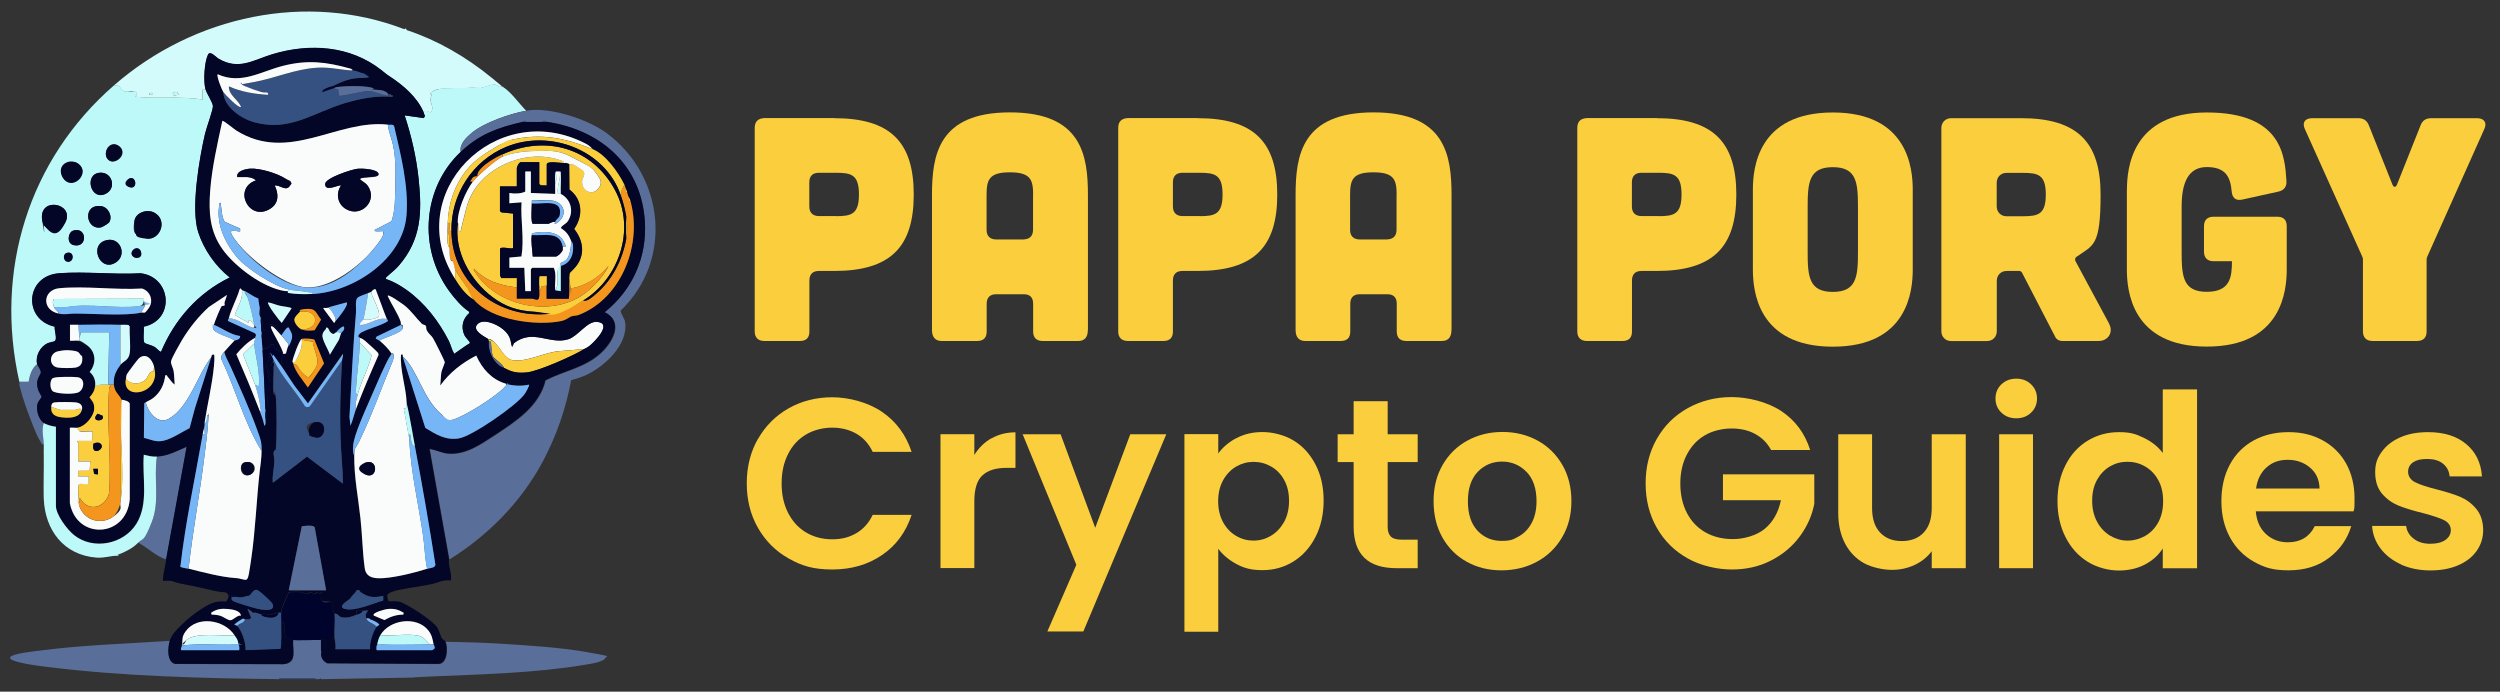 <svg xmlns="http://www.w3.org/2000/svg" id="Layer_1" viewBox="0 0 2673.9 739.8"><rect x="0" y="0" width="2673.9" height="739.8" fill="#333333" stroke="none"/><g><path d="M840.8-172.6V851.4H-183.2V-172.6H840.8ZM121.8,91.4C30.7,170.7-6.2,289.3,20.8,408.4c.3,1.1-.3,2.9,0,4-4.6-.5-.5,5.3-.2,6.7,1.3,7,.7,8.1,4.1,14.9s-1.1,3,3.1,2.4c.1.5,1.1,1,1,3s-1.4,1-1,2h2v1c-2.2,7.2,3.6,17.1,5.6,24.9s-.9,9.7,5.4,11.6,4.2-.7,6,.5c0,.7,0,1.3,0,2l-2,.5v1.5s2,0,2,0c0,1.3,0,2.7,0,4-3-.6-1.9,1.5-2,3.5-.4,11.6-.5,24.6,0,36.1s-1,4,2,3.5c0,1,0,2,0,3-3.1-.6-1.8,1.6-2,3.5-.8,9.8-2.1,9.9,1.3,19.8s5.4,11.6,6.5,15.5-.3,5.3.4,7.6,8.2,8.7,9.3,9.7c2.7,2.5,8.3,4.3,9.5,5.5,3.5,3.5.8,1.9,5.9,5.1s2.3,3.2,4.4,3.3c3.2,0,2.3-3.2,3.3-3.8,4.1-2.3,6.1.8,8.8.9,5,.2,13.8-1.2,19.2-1.5,5.6-.4,4.1-.9,6-1.4s9.8,2,6.3-3c.3,0,.7,0,1,0,.9,0,3.6,1.4,4,1v-3s6,1,6,1c-1.9-2.9,5.2-8.4,7.4-8.1,3.7,10.7,14.3,5.6,21.5,10.6s1.8,3.2,3.3,3.8c2.4.9,4.9-1.5,6.8,1,3.6,4.8-3.1,14.7-1.1,20.6,3.1.2,6.5-.4,9.5,0s2.4,1.5,3.3,1.7c16.3,3.1,32.9,6.9,47.9,10.3,2.9.7,7.1-1,8.9,3.1s-1.6,4.3-1.7,6.8c-3.1.6-6.3-.2-9.3.2-14.1,1.5-47,28.3-51.5,42-45.4,3.1-91.2,4.3-136.4,10.1-7.8,1-25.7,2.8-32.2,5.8s-2.7.8-2.4,2.6c.7,3,14.7,5.6,17.8,6.2,7.2,1.4,15.4,2.4,22.7,3.3,80,10,166.9,12.1,247.5,13,13,.1,26,0,39,0s2.7,0,4,0,1.3,0,2,0l115.5-2c2.4,0,4.6-1,6.9-1.1,51.3-2.2,108.3-3.7,158.8-12.2,7.1-1.2,15.9-2.1,21.8-6.2,1-4.1-14.7-6.6-17.8-7.2-29-5.3-65-7.4-94.7-9.3-19.2-1.2-38.3-1.7-57.5-2-.4-.9-3.4-2.8-3.7-3.3-1.6-3.1-2.7-7.9-4.7-11.3-4.5-7.5-33.3-26.3-41.3-28.1s-7.4.2-11.1-.4c-.8-1.9-1.4-4.3-1.3-6.4s8.3-4.7,10.8-5.3c11.9-2.6,24.3-3.9,36.5-6.5,7-1.5,13.2-5.3,20.7-3.8,1.4-8.4-3-14.8-2-23,42-26.2,77.4-62,100.5-106,14.2-26.9,24.1-55.8,29.7-85.8,5.4-1.5,10.9-3.1,16-5.5,19.7-9.1,45.7-32.9,41.6-57-.6-3.4-5.2-9.8-4.6-12,56.1-53.8,46.8-143.1-14.2-189.1-20.3-15.3-61.7-29.1-86.9-24.6-6.2-5.8-19.2-24.3-27-26-2.7-3.1-6.4-6.4-9.5-9-28.3-23.1-59.3-40.8-91.3-51.3l-.8-1.8-1.9.8c-103.7-39.9-224.4-14.9-310.5,60.2Z" display="none" fill="#00032c"></path><g><path d="M46.8,452.4c-2.7,7.3-.2,15.7,0,23-2.4.1-2.6-1.4-3.5-3-3.1-5-5.3-10.4-7.5-15.9-5.7-14.4-11.2-29-15-44.2-.3-1.1.3-2.9,0-4h9.9c1.2-6.9,3.3-14.6,9.1-19,.4,1.9,4.3,6.3,4,9.4s-3,5.1-3.6,8.5c-1.8,9.7,4.6,15.7,4.4,17.4s-3.7,4.6-4.4,7.6c-1.5,6.4,1.1,16.2,6.6,20.1Z" fill="#5a6e9a"></path><g><path d="M343.8,684.4c.1,4-.2,8,0,12s-.2,2.7,0,4c.6,4.6,2.4,6.7,6.3,9.2l119.1.7c9.8-.4,10.2-17.3,7.6-23.9,19.1.4,38.3.8,57.5,2,29.7,1.9,65.7,4,94.7,9.3s18.7,3.1,17.8,7.2c-5.9,4.1-14.7,5-21.8,6.2-50.5,8.5-107.5,10.1-158.8,12.2s-4.6,1-6.9,1.1l-115.5,2-1.5-1-.5,1c-1.3,0-2.7,0-4,0-1-1.7-3.8-1-5.5-1-9.3-.1-18.7,0-28,0s-4.4-.6-5.5,1c-80.6-.9-167.5-3-247.5-13-7.3-.9-15.5-1.9-22.7-3.3-3.1-.6-17.2-3.2-17.8-6.2-.2-1.7,1.2-2,2.4-2.6,6.5-3,24.4-4.8,32.2-5.8,45.1-5.8,91-7,136.4-10.1-2.2,6.7-3.5,22.7,5.7,24.8l115.8.3c15.3-1.5,9.4-15.2,10.4-26.1,1.3.8,25.7-.1,30,0Z" fill="#5a6e9a"></path><path d="M337.8,726.4c-13,0-26,.1-39,0,1-1.7,3.8-1,5.5-1,9.3,0,18.7-.1,28,0,1.7,0,4.4-.6,5.5,1Z" fill="#345182"></path><path d="M343.8,726.4c-.7,0-1.3,0-2,0l.5-1,1.5,1Z" fill="#345182"></path><path d="M343.8,700.4c-.2-1.3,0-2.7,0-4,1.4,1.2,1.4,2.7,0,4Z" fill="#00032c"></path></g><g><path d="M121.8,91.4c8.3-1.8,5.5,5.3,13,6.6s8.9-2.9,12,1.9l-2,3.5c23.8,2.6,48.2-.7,72,3,.2-2.8-.2-5.7,0-8.6s-.5-2.6,3-2.4c1.2,4.7,8.1,14.6,8,18.4s-6.8,22.5-8.5,29.6c-6.1,26.5-15.4,80.1-7.2,105.2,6.1,18.6,18.4,36.2,33.7,48.3-34,16.6-58.9,44.8-73.5,79.5-1.7,0-4.7-3.9-6.8-5.2s-9.5-3.2-10.7-4.3c-2.2-1.8-.5-13.9-.9-17.4,33.7-7.2,29.6-53.3-3.6-57.1-28.3,1.7-59.1-2.2-87.1,0-36.5,2.9-38.5,49.7-4.6,57.1-.7,3.5,3,13.3.1,15.4s-5.5,1.3-7.7,2.3c-7.9,3.7-13.2,13.5-11.3,22.2-5.8,4.4-7.9,12.1-9.1,18.9h-9.9C-6.2,289.3,30.7,170.7,121.8,91.4ZM115.1,170.1c6.7,8.3,22.8-4.7,12.8-13.3s-18.8,5.8-12.8,13.3ZM85.5,176.7c-9.1-9.6-25.1,2.4-18.1,13.6s28.3-2.9,18.1-13.6ZM107.5,184.7c-18.3.6-10.7,31,5.7,22.5,11.7-6,6.8-23-5.7-22.5ZM139.5,190.5c-3.7.7-5.6,8.3-.9,9.7,8.6,2.6,7.4-10.9.9-9.7ZM47.1,241.1c6.2,7.4,19,5,23.1-3.8,9.4-20.2-29.1-27.4-25.1-1.6s1.3,4.5,2,5.5ZM116.5,238.1c4.4-6.2-.5-16.5-8.3-17.6-20.4-2.7-16.7,25.9-.2,22.7,1.5-.3,7.7-4.1,8.4-5.1ZM145.1,250.1c1,.9,10.7,5.1,12.3,5.2,14.3,1,22.1-19.9,7.7-27.8-7.6-4.2-19.7-.4-21.3,8.4s-.5,12.7,1.2,14.2ZM78.5,246.6c-5.9,1.8-7.4,13.7,0,15.5,15.5,3.9,14.8-20,0-15.5ZM115.6,256.6c-22,3.1-9,36,8.7,23.8,11.4-7.9,4.6-25.7-8.7-23.8ZM142.1,274.1c3.7,3.7,10.8,0,8.3-5.7s-13.3.7-8.3,5.7ZM71.5,270.5c-5.3,1.6-2.2,10.3,2.4,9.4s5-11.6-2.4-9.4Z" fill="#bcf9f8"></path><path d="M121.8,91.4C207.9,16.3,328.6-8.7,432.3,31.2l1.9-.8.8,1.8c32,10.5,63,28.1,91.3,51.3s6.9,5.9,9.5,9c0,0-.6.9-1.3.8-1.7-.4-2.9-2.9-6.2-2.8s-11.6,3.5-15.2,3.9-3.6-.9-5.6-.8c-10.5,1-19.7.5-30.1,1s-13,1.5-17.5,5.5l2,2c-4.8,7.1,3.9,10.6-1.1,18.5-3.1-1-4.4-2.9-8-1-7-15.7-21.2-27.9-35.3-37.2-5.1-3.3-5.2-3.8-9.7-7.3-33.5-26.3-77-28.9-116.8-16.8-20.3,6.2-35.7,17.4-57.2,4.7-3.1-1.8-9-9.2-11.4-4.2-3.9,8.3-4.9,28-2.7,36.7-3.5-.1-2.8-.6-3,2.4s.2,5.7,0,8.6c-23.8-3.8-48.2-.4-72-3l2-3.5c-3.2-4.8-7.5-1.1-12-1.9-7.5-1.3-4.7-8.4-13-6.6ZM190.8,101.4c.3-3.5-4.3-4.1-6-1.5.5,3.9,3.5,1.5,6,1.5ZM162.8,99.4h-3v2h3v-2Z" fill="#d4fbfc"></path><path d="M535.8,92.4c7.8,1.7,20.8,20.2,27,26-16.8,3-44.5,12.4-58,23.5-5.9,4.9-13.6,12.2-12,20.5-41,38.6-45.4,103-12.8,148.3,5.8,8,13.6,17.4,21.8,22.7v1.5c-6.8,6-9,14.7-5.2,23.2,1.5,3.4,4.7,5.5,6.2,8.8-5.4,3.2-10.4,7.1-15.5,10.5s-.9,1.7-2,0c-1.9-2.9-3.5-9.4-5.2-12.7-10.7-21-25.8-40.8-45.4-54.7-6.8-4.8-14-9-21.9-11.6-.3-1.4-.2-1.3.6-2.1,4.2-4,9-7.4,12.9-11.9,24.3-27.9,25.2-57.2,21.5-92.5-2.4-23.3-7.7-46.3-15-68.5l20.4,2.9,1.4-2.3c-1-1.4-1.2-3.3-1.8-4.7,3.5-1.9,4.8,0,8,1,4.9-7.9-3.8-11.4,1.1-18.5l-2-2c4.5-4,11.6-5.3,17.5-5.5,10.4-.4,19.6,0,30.1-1s3.7.9,5.6.8c3.6-.3,12.1-3.9,15.2-3.9s4.5,2.5,6.2,2.8,1.2-.8,1.3-.8Z" fill="#bcf9f8"></path><path d="M145.1,250.1c-1.7-1.5-1.7-11.7-1.2-14.2,1.6-8.8,13.8-12.6,21.3-8.4,14.3,7.9,6.5,28.8-7.7,27.8s-11.3-4.3-12.3-5.2Z" fill="#030627"></path><path d="M47.1,241.1c-.8-.9-1.8-4.2-2-5.5-4-25.8,34.5-18.6,25.1,1.6s-16.9,11.2-23.1,3.8Z" fill="#030627"></path><path d="M115.6,256.6c13.3-1.9,20.2,15.9,8.7,23.8-17.7,12.2-30.7-20.7-8.7-23.8Z" fill="#030627"></path><path d="M116.5,238.1c-.7,1-7,4.8-8.4,5.1-16.5,3.2-20.2-25.4.2-22.7,7.8,1.1,12.6,11.4,8.3,17.6Z" fill="#030627"></path><path d="M107.5,184.7c12.5-.4,17.4,16.5,5.7,22.5-16.4,8.4-24-21.9-5.7-22.5Z" fill="#030627"></path><path d="M85.5,176.7c10.2,10.7-9.2,27.9-18.1,13.6s9-23.2,18.1-13.6Z" fill="#030627"></path><path d="M115.1,170.1c-6-7.5,3.8-20.9,12.8-13.3s-6,21.6-12.8,13.3Z" fill="#030627"></path><path d="M78.5,246.6c14.8-4.4,15.6,19.4,0,15.5-7.4-1.9-6-13.8,0-15.5Z" fill="#030627"></path><path d="M142.1,274.1c-5-5,4.9-13.2,8.3-5.7s-4.6,9.4-8.3,5.7Z" fill="#030627"></path><path d="M71.5,270.5c7.4-2.2,8.5,8.1,2.4,9.4s-7.7-7.8-2.4-9.4Z" fill="#030627"></path><path d="M139.5,190.5c6.4-1.2,7.6,12.2-.9,9.7s-2.7-9,.9-9.7Z" fill="#030627"></path><path d="M190.8,101.4c-2.5,0-5.5,2.5-6-1.5,1.7-2.7,6.3-2,6,1.5Z" fill="#bcf9f8"></path><rect x="159.8" y="99.4" width="3" height="2" fill="#bcf9f8"></rect></g><g><path d="M562.8,118.4c25.2-4.5,66.6,9.3,86.9,24.6,61,46.1,70.3,135.4,14.2,189.1-.6,2.2,4,8.6,4.6,12,4.1,24.1-21.9,47.9-41.6,57-5.1,2.4-10.6,4-16,5.5-5.6,30-15.5,58.9-29.7,85.8-23.2,43.9-58.5,79.8-100.5,106l-21-118c6.7.9,12.8,4.3,19.6,4.9,19.1,1.7,35-9.8,50.1-19.6,22.3-14.6,47.8-31.1,54.3-58.7,19.8-10.2,42.1-13.5,59-29,12.9-11.8,25.4-33.7,4-44,29.4-23.7,45.1-58,43-96-3.3-60.6-46.6-98.6-104-107.5-1-.1-4.3-2.7-6,0h-17c-1.1-2.6-3.3-.2-4,0-26.5,6.1-45.8,13-66,32-1.6-8.3,6.1-15.7,12-20.5,13.5-11.1,41.2-20.5,58-23.5Z" fill="#5a6e9a"></path><path d="M167.8,488.4c11.7-.5,21.6-6,32-10.5l-22,120.5c-11.3-3.6-19.7-12.6-30-18,5.4-5.5,11.6-14.8,14.5-22,8.9-22.2,1.9-46.8,5.5-70Z" fill="#5a6e9a"></path><path d="M521.8,362.4c-4.2-2.5-16.6-8.9-11.6-15.1,6.1-7.5,21.5-.3,27.5,4.7s8,8.7,9.1,15.9,2.4-.4,3-.9c20.3-15.7,38.2,2.1,58-4.1,10.5-3.3,20-19.3,30.5-18.6,17.1,1.2-1.4,20.3-7,25s-4.3,2.7-6.5,4l-25.4,2.1c-16.1.8-35.4,12.2-51.1,9.8-8.7-1.3-13.5-13.7-19.1-18.9s-5.2-2.7-7.5-4Z" fill="#fafbfb"></path><path d="M521.8,362.4c2.2,1.3,5,1.7,7.5,4,5.6,5.2,10.4,17.6,19.1,18.9,15.7,2.4,34.9-9,51.1-9.8l25.4-2.1c-11,6.9-49.2,23.9-61.5,25s-16-.4-24.5-5c-.5-3.6-10.9-10.3-11.7-12.3-1.6-3.9-1.8-15.1-2.3-15.7s-1.7.2-2,0-.3-2.4-1-3Z" fill="#face3c"></path><path d="M522.8,365.4c.3.2,1.8-.2,2,0,.5.6.8,11.8,2.3,15.7s11.2,8.7,11.7,12.3c-1.7-.9-2.8-.7-5-2.5-7.3-5.9-11.9-16.2-11-25.5Z" fill="#5a6e9a"></path><g><path d="M646.8,333.9c29.4-23.7,45.1-58,43-96-3.3-60.6-46.6-98.6-104-107.5h-27c-26.5,6.1-45.8,13-66,32-41,38.6-45.4,103-12.8,148.3,5.8,8,13.6,17.4,21.8,22.7v1.5c-6.8,6-9,14.7-5.2,23.2,1.5,3.4,4.7,5.5,6.2,8.8-5.4,3.2-10.4,7.1-15.5,10.5-.9.6-.9,1.7-2,0-1.9-2.9-3.5-9.4-5.2-12.7-10.7-21-25.8-40.8-45.4-54.7-6.8-4.8-14-9-21.9-11.6-.3-1.4-.2-1.3.6-2.1,4.2-4,9-7.4,12.9-11.9,24.3-27.9,25.2-57.2,21.5-92.5-2.4-23.3-7.7-46.3-15-68.5l20.4,2.9,1.4-2.3c-1-1.4-1.2-3.3-1.8-4.7-7-15.7-21.2-27.9-35.3-37.2-5.1-3.3-5.2-3.8-9.7-7.3-33.5-26.3-77-28.9-116.8-16.8-20.3,6.2-35.7,17.4-57.2,4.7-3.1-1.8-9-9.2-11.4-4.2-3.9,8.3-4.9,28-2.7,36.7,1.2,4.7,8.1,14.6,8,18.4-.2,5.3-6.8,22.5-8.5,29.6-6.1,26.5-15.4,80.1-7.2,105.2,6.1,18.6,18.4,36.2,33.7,48.3-34,16.6-58.9,44.8-73.5,79.5-1.7,0-4.7-3.9-6.8-5.2-2.8-1.8-9.5-3.2-10.7-4.3-2.2-1.8-.5-13.9-.9-17.4,33.7-7.2,29.6-53.3-3.6-57.1-28.3,1.7-59.1-2.2-87.1,0-36.5,2.9-38.5,49.7-4.6,57.1-.7,3.5,3,13.3.1,15.4-1,.7-5.5,1.3-7.7,2.3-7.9,3.7-13.2,13.5-11.3,22.2.4,1.9,4.3,6.3,4,9.4-.2,1.6-3,5.1-3.6,8.5-1.8,9.7,4.6,15.7,4.4,17.4-.2,1.3-3.7,4.6-4.4,7.6-1.5,6.4,1.1,16.2,6.6,20.1,2.7,1.9,9.6,3.8,13,4v84.5c0,9.7,12.1,25.6,19.5,31.5,20.5,16.3,53.1,9.8,66.7-12.3,13.3-21.7,5.9-49.4,7.8-73.7,5.1,1.2,8.6,2.2,14,2,11.7-.5,21.6-6,32-10.5l-22,120.5c0,0-.1,0-.2,0,.6.3-.4,4.5-.5,5.1-.3,1.5-3.8,17.9-2.3,18,2.5.1,5.1-.3,7.6-.1s4.5,1.4,6.8,2c5.3,1.4,10.7,2.2,16.1,3.3,5.8,1.2,11.5,2.5,17.2,3.8s11.3,2.9,17,3.1c2.1,0,4,.8,4.9,2.9.8,1.9-.7,4.3-1.5,6.1-.1.3-.3.7-.6.8-.2,0-.4,0-.6.1-2.9,0-5.8-.2-8.7.2-6.2.9-11.6,4.1-16.8,7.4-7.8,5-15.1,10.8-21.7,17.3s-10.5,10.4-12.7,17c-2.2,6.7-3.5,22.7,5.7,24.8l115.8.3c15.3-1.5,9.4-15.2,10.4-26.1,0,0,.4-1.8-.6-2-2.5-.6-5.2,1.3-7.3-1.6-1.8-2.6-.8-7.4-1.4-10.6,0-.5-1.9-6.8-3.7-5.8-.1,4.4.8,28.3-.9,29.6l-37.1,1.4c.4-7.5-3.9-20.6-9-26-.5-.5-2.2-.9-3-1-.6-.9,7.9-6.3,9-6.6,1.5-.4,1.9.6,2,.6,2.4-.1,5.4.8,7-1.5l-4-9.5c1.5,0,5.4,3.9,5.8,4,1.1.3,2.7-.2,3.2,0,.6.2,2,.7,3,1,1,.4,2,.7,3,1,3.1-1.9,6.7.5,10.5,0,2.7-.3,3.8-1.8,7.5-2.1,1,0,2,0,3,0,.8-7,5.6-14.7,8-21.5,1.4-.8,10.4-.8,12.5-.5,2.6.3,4.7,2.2,6.9,2,1.7-.1,3.1-1.8,4.2-1.8,1.4-.1,2.4,1.8,3.8,1.9,2,0,3.9-4.5,5,0l4-2c2.3,4.1-5.1,3-1.6,8.3,2,3,8.9.2,11.2,3.1,1.8,2.5.4,5.5.9,8.1.3,1.6,1.9,3,2,3.5,4.2-.3,4.2,3.5,8.4,4,6.3.8,10.1-.6,15.6-3l-.8-.6c.2-4.9,3.1-3.2,6.8-3.4,2-.1,4-.2,6-.5-2.4,3.5-3.4,4.5-2,8.5.9.1,2.2-.2,3,0,.8.2.9,1,1,1,3.6,1.3,7.1,2.7,10,5.5-.5,1.1-2.6,1.9-3,2.5-4.2,6.5-7.3,16.2-7,24h-37c.9-4.7-.8-9.9-1-14h-4.5s-1.6,4.9-1.6,4.9c-2.3,1.1-4.2-1.4-5.7-1.7-1.2-.2-2,.7-2.3.7.1,4-.2,8,0,12,1.4,1.2,1.4,2.7,0,4,.6,4.6,2.4,6.7,6.3,9.2l119.1.7c9.8-.4,10.2-17.3,7.6-23.9-.4-.9-3.4-2.8-3.7-3.3-1.6-3.1-2.7-7.9-4.7-11.3-4.5-7.5-33.3-26.3-41.3-28.1-3.6-.8-7.4.2-11.1-.4-.8-1.9-1.4-4.3-1.3-6.4.2-2.4,8.3-4.7,10.8-5.3,11.9-2.6,24.3-3.9,36.5-6.5,7-1.5,13.2-5.3,20.7-3.8,1.4-8.4-3-14.8-2-23l-21-118c6.7.9,12.8,4.3,19.6,4.9,19.1,1.7,35-9.8,50.1-19.6,22.3-14.6,47.8-31.1,54.3-58.7,19.8-10.2,42.1-13.5,59-29,12.9-11.8,25.4-33.7,4-44ZM486.8,298.4c-58.2-91,43.4-194.5,139.4-144.9,3.1,1.6,5.3,3.3,7.6,5.9,13.7,5.4,27.6,24.8,34,38,.7,1.4.7,2.2,1,3,.8,1.9,1.3,3.1,2,5,.1.3-.1.7,0,1,.6,1.7.5.5,1,3,.1.6.8,1.3,1,2,.1.4.7,1.1,1,2,14,46.1-8.2,105.6-55,123.5-2.4.9-6.3.7-8.3,1.7-2.8,1.4-5.5,3.7-9.4,4.6-26.7,5.9-75.8-.7-94.3-22.8-8.7-4.9-14.7-13.7-20-22ZM413.8,341.4c0,.2,1.5.5,1,2-5.7,4.7-26.1,9.4-30,13.5-2.1,2.2,0,3.3,0,4.5,2.1.4,3.9,1.7,5.5,3,1.8,1.4,13.6,12.1,14,13,.4.8.7,1.5.5,2.4-8.4,19-16.7,38.2-24,57.6-2.1,5.6-3.4,12.4-6,18l-1-9.5c2.1-37.4,3.7-74.6,7-112,.3-3.9-1.2-13.2,1.7-15.5,2.1-1.7,8.5-3.7,11.3-4.9,1-.5,2.3-.6,3-1,.8-.4,2.5-3.7,5-3,4.1,10.6,7.8,21.5,12,32ZM232.8,79.4c25,11.4,46.4-3,69.6-8.9,26.6-6.8,46.6-4.3,72.4,2.9.7.2,1.8-.2,2,1v1c5.5.3,7.6,2.4,12.7,3.4l5.3,3.6c-5.3,1.5-10.7.6-16,1.5-9,1.4-15.9,4.8-23.9,8.6l4,1c8.4-1.6,29.2-1.8,37.3,0,.8.2.6,1.8,1.4,2,5.9,1.4,13.9-.7,18.3,6,.7-.2,1.7-1.3,2-1-.5,3.7,2.6-.9,2,3-17.6-1.3-33.3,1.7-50,6.5-34.6,10-59.1,31.3-97.8,20.8-14-3.8-32.9-16.5-33.2-32.3-1.6-2.5-7.5-17.3-6-19ZM238,266.7c-14.3-20.1-15-38.9-13.2-62.8,1.9-25.1,7.7-50,13-74.5,1-.9,12.9,9.1,15.1,10.4,56.1,34.9,107.5-12.3,161.9-6.4,2.4.3,5.8-1.1,6.8,1.7,7,30.2,15.6,63.6,13.2,94.8-3.6,47.3-56.7,82.3-101,84.5-8.2.4-17.2.3-25.3-1-.9-.4-.8-1.1-.7-2-.7,0-1.3,0-2,0-.6,0-.2.1-1,0-23.1-3.3-53.4-25.9-66.8-44.7ZM313.8,388.4c0-.3-1-.8-1-1.6,0-3,7.5-23.8,10-24.4,2.2-.5,12-.3,13.5,1l10.3,25.3-17.3,25.7c-5.1-7.4-13.2-16.4-15.5-25,0-.3,0-.7,0-1ZM321,331.6c.3-.3,4.5-1,5.4-1.1,11.6-1.1,10.8,3.2,17,11.4l-6.9,11.3c-4.8.4-9.3.8-13.8-.8-3.5-1.2-8.1-7-8-10.5,0-1,4.9-6.9,6-8.5.1-.2-.4-1.3.2-1.8ZM345,358.1c.5-2.5,3.9-4.7,3.9-7.7,2.8-.6,2.7,3.1,4.6,4.9,4,3.9,4.2.6,6.4,0,.5-1.7,6.8-7.2,8-6,1.5,3.6-2.5,5.8-3,7-1.2,2.7-1.5,6.4-3.5,9l-8.5,14c-1.4-5.2-8.8-16.3-7.9-21.3ZM358.8,343.4c-.5.5-.7,1.6-1.5,2l-11.5-15.5c.3-1.1,2.2-.3,3-.5,7.3-2.1,14.7-3.9,22-6,2.5,2.8-9.6,17.6-12,20ZM311.8,329.9l-10.5,15.5c-2.3-2.1-16.3-20.3-14.5-22,4.1.7,7.9,2.5,12,3.5,2.4.6,12.9,1.6,13,3ZM63.3,308.3c27.9-2.7,60.5,2,88.8.3,8.7,2.7,12.7,13,7.3,20.8-2.8,4-4.5,4.1-8.5,5-17.3,3.8-52,.9-71.5,1-6.1,0-9.4,1.5-16.5,0-18.6-3.9-16.9-25.3.4-27.1ZM61.7,375.8c3.6-.9,14.8-1,18.5-.4,3.1.5,4.4,2.1,6,4.5.3.5,1.4,0,1.6,1.9.7,5.6-.9,10.1-6.8,11.3-3.8.8-15.7.7-19.5,0-9.6-1.7-9.3-15.1.2-17.3ZM56.6,404.4c2.6-1.4,22.9-1.5,26.7-.9,8.6,1.4,6.7,14.3-.4,16.5-4.1,1.3-23.7,1-26.8-1.8-2.9-2.6-3-11.9.5-13.7ZM65.4,446.3c-6.8-.9-11.2-3.6-10.6-10.9.2-2.7.4-4.4,3.5-5,3.7-.7,18.9-.5,22.9,0,5.9.8,8.2,4.5,5.6,9.9-3.5,7.2-14.4,6.8-21.4,5.9ZM74.8,537.9v-80.5c.4-.4,7.3.3,9,0,7.4-1.3,16.6-12,17-19.5.3-5.4-2.2-8.6-5-12.8,3.2-3.3,5.5-7,5.9-11.6.6-6.4-1.1-11.4-5.9-15.6,7.3-8.8,7-21.2-2.6-28.4-1.7-1.3-8.7-4.7-10.5-5-1.6-.3-7.6.4-8,0v-17c3,0,6,0,9,0,14.9-.3,30.1-.4,45,0,2.8,0,5.6-.2,8.4.1l1.5,1.5c-.4,8.9,1.1,19.2.2,27.9-.6,5.6-6.8,9.1-10.1,13.4-5,6.6-7.7,12.5-7,21,.7,8.6,6.7,11.5,8,16,2.9.5,8.4,1.5,9,4.5v102.1c-3.5,41.3-56.8,43.9-64.1,4ZM134.8,404.4c.4-1.6.1-2.6,1.1-4.4,1-1.8,11.2-15.4,12.5-16.6,7.7-6.9,14.6,1,16.4,8.9,1.4,6.4,1.9,10.9-1.4,17.1-7.6,14-33.3,14.7-28.6-5.1ZM201.8,608.4c-2.9-.7-6.1-.9-8.9-2.1,5.4-47.6,15.7-94.7,23.9-141.9.3-1.7.7-3.4,1-5,.4-2.1,1-2.8,1-3,0-.3,0-.7,0-1v-3c3-20.1,8.1-40.3,10-60.5.2-2,1.1-11.7,0-12.5-2.9-.7-2.4,2.2-3,3l-17.3,54.2-5.7,21.3c-8.5,4.2-18.4,11.2-27.6,13.4-8.3,2-13.4-1.1-21.3-3l.4-36.9c.3-.6,1.1-.7,1.5-1,2.3-1.6,5.4-2.6,7.9-4.6,8-6.2,11.8-14.4,13.1-24.4,2.3-.6,1.7.6,2.3,1.3,2.6,2.9,4.6,6.4,7.7,8.7-.3-4.5-.4-10-1.1-14.4-.6-3.5-3.3-7.4-2.7-10.8.5-3.2,9.7-19.2,12-23.1,7.8-12.8,17.3-24.6,28.3-34.7l19.5-13c-.6,2.5-1.6,4.7-2.4,7.2-.4,1.2.2,3.5,0,3.8-.9,1-2.7.6-3.4,1.1-.9.6-7.6,16.9-8.2,19.8,9.2,3.8,17.9,10.7,28,12,.5,4.2-5.1,4.3-6,5-.7.5-9.7,10.5-11,12,1.3,5.2,4.3,10.1,6.5,15,9.7,21.8,20.7,46,29,69,3.2,8.8,4.7,12.2,4.5,22-.1,7.5-1.1,14.5-2,21.5-3.5,30.9-4.6,63.4-9.1,93.9-1.8,12.4-2.4,21.5-17.5,20.5-14.7-1-35-6.3-49.5-10ZM250.8,679.4c2.1,3.3,2.9,3.3,4,8,.6,2.6,1.7,4.8,1,8h-62c-.9-1.9.9-4.2,1-5,0-.3,0-.7,0-1,.6-6.1-.4-8.2,3.6-13.9,12.2-17.5,41.7-12.8,52.4,3.9ZM246.3,663.3c-.9,0-7.7-3.9-10.3-4.7-3-.9-6.5-1.4-9.7-1.3l-.5-2c5.9-4.1,11.3-4.7,18.5-4,4.2.4,12.6,2.4,13.5,7-3.9-.8-8.6,5.1-11.5,5ZM279.8,651.9c-4.5-.6-13.5-3.3-18.2-4.8-3-1-10.5-3.2-12.8-4.7-.4-.3-.8-.4-1-1-.2-.5,0-2.3,0-3,.1-.8-.4-2.1.5-2l4.5,2c4.3.6,3.2.9,8,0l3-1c.5-.2,1.5.3,2.7-.3,2.2-1.1,4.8-7.9,9-5.9,1.5.7,15.2,13,15.8,14.3,3.7,7.9-6.7,7.2-11.5,6.5ZM308.8,631.4l14-68.5c3.2-.4,12.3-1.8,13.8,1.2l12.2,67.3h-40ZM328.3,488.4l-36.5,28c-.8-7.3,1.2-14.4,1.6-21.7.2-3.2-1.2-7.2-.7-10.9.3-1.9,1.9-1,2.2-2.9,1.3-10.6,1.3-46.5,0-57.1-.2-1.9-1.9-1-2.2-2.9-1.1-8.4.3-20.5,0-29.6h-2c-.7-1.9.6-2.9,1-4,.3-.7.2-1.5,1-2-.2-.4,0-2.1-1-4-1.1-2.4-.8-3.6-4-3,2.1,4.6-2.6,10.2-2.8,12.7-.1,1.5,3.1,14.5,3.5,17.1,1.5,7.9-2.3,7.4-2.8,10.8-.5,3.8,1.3,8.7.2,15.1-.3,1.9.8,3.9-2.1,3.3,0,1,0,2,0,3,1.7,1.3,1.7,5.7,0,7,0,2,.9,7-1,8-1.1-5.4-3-10.9-5-16-7.9-20.3-16.3-40.5-25-60.5,5.1-6.2,12.6-13.7,20-17.5.2-1.7,2.3-2.8-.4-5.1l-28.6-13c-.3-1.2.8-2.1,1-3,2.5-10.3,8.6-20.7,11.5-31,1.5-2.2,1.9.7,2.5,1,1.1.6,2.3.6,3,1,4.9,2.5,9.3,6.1,14.5,8,.2,3.4,1,6.7,1.5,10,.6,3.7.7,6.3,1,10,0,1,0,2,0,3,3.2-.6,1.8,1.6,2,3.5.3,3.5-.6,5.6,3,8l-4,1.5v2c2.3,1.5,0,3.7,0,4,.2,4.3.8,8.6,1,13,1.8-1.5,6.5-2.5,7.7-3.3,1.2-.7.8-3.7,4.3-2.7-.9,5.5,3.6,5.5,7,7.6,1.5.9-.4,2,3,2.4.3-4.2-10.7-21.3-13-28-.2-.6-1.7-1.3-1-3,2.8-2.6,10.5,8.3,13,10,1.4-1.5,5.1-8.3,7-7,3.8,7,5.1,8.6,1.8,16.3-.5,1.1-1.7,1.6-1.8,1.7-1.2,3.1-2.1,6.2-2.9,9.4-.6.9-2.1.7-3.1.6-.2,2.6-1.6,3.6-1.8,4.8-.3,2.3,1.1,5.5-.2,8.2,4.9,6.9,9.3,14.3,14.2,21.3l14.3,18.7,37.5-53c.2,2.4-.9,4.6-1,7-2,37.8-3,71.8,0,109.5.6,7.4.9,15,1,22.5l-38.5-29ZM368.5,651.2c-8.2-2.4,3.9-9,5.3-10.4,1.7-1.7,2.4-3.4,5.1-5.9,1.9-1.8,1.7-5.2,5.7-3.3.2,0,.5,1.4,1.5,2,8.7,5.6,13.5,5.7,23.8,3.7v4.9c-10.8,3-30.5,12.1-41.3,8.9ZM457.8,673.9c4.1,5,4.8,9.3,6,15.5.2,1,1.8,1.8.9,4.4l-2.4,1.6h-59.5c-.7-3.2.4-5.4,1-8,.7-2.9,1.5-5.4,3-8,9.7-16.7,38.4-20.8,51-5.5ZM431.8,655.4l-.5,2c-7.3-.1-14,2.3-20.2,5.8l-11.3-4.8c-2.4-3.2,12.7-6.8,14.5-7,7.3-.7,11.4.4,17.5,4ZM561.2,421.3c-8.2,12.1-56.3,45.3-70.4,47.6-14.2,2.3-24.4-4.2-35.9-11.2l-24.2-76.3c-.3-.3.9-2.9-2-2-1.2,16.8,5.4,34.7,6,51,2.4,9.8,4,19.7,5.9,29.6,1.2,6.2,2.1,11.8,3.1,17.4,8,42.1,15.3,84.3,21.9,126.6-.2,3.6-6.5,3.6-8.9,4.4-12.9,4.2-33.2,9.1-46.5,10-8.9.6-18.8.3-20.3-10.8-2.4-17.3-2.6-35.3-4.5-52.6-2.4-22.7-6.9-44.3-6.7-67.6-1.8-4.3-1.4-11.3-.3-15.8,3.4-14.7,16.7-42.8,23.1-57.9,2.7-6.2,5.5-12.5,8.3-18.7,2.5-5.5,5.5-11.7,8.9-16.6-3.9-5.7-7.7-9.4-13-14-1.1-.9-2.6-1.8-4-2l1-2.4,26-12.5c-.2-.8.1-2.1-.2-3.2-3.2-9.2-9.7-18.3-13.8-27.3-1.3-4.1,16.4,8.7,17.5,9.5,8.1,6.5,12.3,13.4,19,20,1,.9,3.1.9,4,1.9.2.2.3,3.3,1.1,4.9,1.9,3.7,5.1,5.8,6.7,8.4,1.5,2.4,12.4,24.1,12.6,25.5.3,1.9-3,7.9-3.6,11-.8,4.2-.7,9.9-1.2,14.2,10-13.9,23.3-24.2,38.5-32,6.2,14,16.4,25.6,31.5,30,8.2,2.4,16.6,2.8,25,1,.9.8-3.6,8.6-4.6,9.9ZM631.3,369.3c-2.2,1.9-4.3,2.7-6.5,4-11,6.9-49.2,23.9-61.5,25-9.9.9-16-.4-24.5-5-1.7-.9-2.8-.7-5-2.5-7.3-5.9-11.9-16.2-11-25.5-.2-.1-.3-2.4-1-3-4.2-2.5-16.6-8.9-11.6-15.1,6.1-7.5,21.5-.3,27.5,4.7,5.8,4.8,8,8.7,9.1,15.9.7,4.6,2.4-.4,3-.9,20.3-15.7,38.2,2.1,58-4.1,10.5-3.3,20-19.3,30.5-18.6,17.1,1.2-1.4,20.3-7,25Z" fill="#030627"></path><path d="M428.8,347.4c-.2-.8.1-2.1-.2-3.2-3.2-9.2-9.7-18.3-13.8-27.3-1.3-4.1,16.4,8.7,17.5,9.5,8.1,6.5,12.3,13.4,19,20,1,.9,3.1.9,4,1.9s.3,3.3,1.1,4.9c1.9,3.7,5.1,5.8,6.7,8.4s12.4,24.1,12.6,25.5-3,7.9-3.6,11-.7,9.9-1.2,14.2c10-13.9,23.3-24.2,38.5-32,6.2,14,16.4,25.6,31.5,30,1.5,1.8.1,2.3-1,3.5-9.3,10.2-42.1,31-55.1,34.9s-7.8-1.5-11.9-4.9c-21.1-17.7-25.4-47-42-62.5-.3-.3.9-2.9-2-2-1.2,16.8,5.4,34.7,6,51s.1,4-.1,5.9l-2.9.6,6,33.5c1.1,33.2,10.3,71.2,14.9,104.6,1.5,11.1,1.7,22.4,4.1,33.4-12.9,4.2-33.2,9.1-46.5,10-8.9.6-18.8.3-20.3-10.8-2.4-17.3-2.6-35.3-4.5-52.6-2.4-22.7-6.9-44.3-6.7-67.6,0-9.7,1.7-7.7,5.3-15.2,13.7-28.2,24-58,36.2-86.8.5-1.8,1-4.6.5-6.4s-2-.6-2-.7c-3.9-5.7-7.7-9.4-13-14,4.2-2.9,24.8-8.5,25-13.5s-1.8-2.9-2-3.5ZM391.5,494.6c-5.1,1.5-6,10.6-.5,13,13,5.7,13.9-17.1.5-13Z" fill="#fafbfb"></path><path d="M155.8,430.4c2.3-1.6,5.4-2.6,7.9-4.6,8-6.2,11.8-14.4,13.1-24.4,2.3-.6,1.7.6,2.3,1.3,2.6,2.9,4.6,6.4,7.7,8.7-.3-4.5-.4-10-1.1-14.4s-3.3-7.4-2.7-10.8,9.7-19.2,12-23.1c7.8-12.8,17.3-24.6,28.3-34.7l19.5-13c-.6,2.5-1.6,4.7-2.4,7.2s.2,3.5,0,3.8c-.9,1-2.7.6-3.4,1.1s-7.6,16.9-8.2,19.8-1.4,1.3-1.1,3.4c1,6.4,18.6,9.4,23.1,13.6-.7.5-9.7,10.5-11,12-2.4,2.8-4.2,5.2-2.5,9,15,31.9,23.9,67,42.5,97-.1,7.5-1.1,14.5-2,21.5-3.5,30.9-4.6,63.4-9.1,93.9s-2.4,21.5-17.5,20.5c-14.7-1-35-6.3-49.5-10,4.4-40.3,12.1-80.3,17-120.5,1.5-12.1,3.5-27,4.1-38.9s.7-4.7-1-4.5c-1.1,1.8.5,8.6-3,8,3-20.1,8.1-40.3,10-60.5.2-2,1.1-11.7,0-12.5-2.9-.7-2.4,2.2-3,3-14.6,18.6-23.7,54-45.7,65.8-11.5,6.2-21.9-7.7-24.3-17.8ZM261.5,494.6c-6.7,2-4.6,16.7,5.3,13.4s6.1-16.7-5.3-13.4Z" fill="#fafbfb"></path><path d="M365.8,385.4c-2,37.8-3,71.8,0,109.5.6,7.4.9,15,1,22.5l-38.5-29-36.5,28c-.8-7.3,1.2-14.4,1.6-21.7s-1.2-7.2-.7-10.9,1.9-1,2.2-2.9c1.3-10.6,1.3-46.5,0-57.1s-1.9-1-2.2-2.9c-1.1-8.4.3-20.5,0-29.6s.5-3.3-1-4c.3-.7.2-1.5,1-2,8.7,17.5,22.6,31.9,32.9,48.5,1.5,1.8,3.8,2,5.6.5l34.4-49.1ZM331,464.2c.3.5,5.7,3.6,6.7,3.8,10.4,2.2,13.4-18.4-.4-16.6s-8.7,8.7-6.4,12.8Z" fill="#345182"></path><path d="M430.8,381.4c16.6,15.6,20.9,44.8,42,62.5,4.1,3.4,6.3,6.6,11.9,4.9,13-3.9,45.9-24.7,55.1-34.9s2.5-1.7,1-3.5c8.2,2.4,16.6,2.8,25,1,.9.8-3.6,8.6-4.6,9.9-8.2,12.1-56.3,45.3-70.4,47.6-14.2,2.3-24.4-4.2-35.9-11.2l-24.2-76.3Z" fill="#76b6f7"></path><path d="M348.8,631.4h-40l14-68.5c3.2-.4,12.3-1.8,13.8,1.2l12.2,67.3Z" fill="#5a6e9a"></path><path d="M225.8,382.4l-17.3,54.2-5.7,21.3c-8.5,4.2-18.4,11.2-27.6,13.4-8.3,2-13.4-1.1-21.3-3l.4-36.9c.3-.6,1.1-.7,1.5-1,2.5,10.2,12.8,24,24.3,17.8,22-11.8,31-47.2,45.7-65.8Z" fill="#76b6f7"></path><path d="M201.8,608.4c-2.9-.7-6.1-.9-8.9-2.1,5.4-47.6,15.7-94.7,23.9-141.9h2c0-1.6.6-4.2-1-5,.4-2.1,1-2.8,1-3l.5,1c1,0,.8-2.1-.5-2v-3c3.5.6,1.9-6.2,3-8,1.7-.2,1.1,3.4,1,4.5-.6,11.9-2.6,26.9-4.1,38.9-4.9,40.2-12.6,80.2-17,120.5Z" fill="#76b6f7"></path><path d="M393.8,313.4c-1.4,9.3-3.1,18.8-5,28s-3.9,6.6-.5,6c7.8-1.3,17.1-8.5,25.5-6,0,.2,1.5.5,1,2-5.7,4.7-26.1,9.4-30,13.5s0,3.3,0,4.5,0,3.3,0,5c-.4,16.2-3,32.3-4,48.5,0,1.6-1.1,7.4,2,6.5-1.2,5.1-3.4,10.4-2,16-2.1,5.6-3.4,12.4-6,18l-1-9.5c2.1-37.4,3.7-74.6,7-112,.3-3.9-1.2-13.2,1.7-15.5s8.5-3.7,11.3-4.9Z" fill="#76b6f7"></path><path d="M277.8,329.4c.4,3.1-1.1,7.6,1,10,0,1,0,2,0,3,.4,4.3.4,8.7,1,13v6c.2,4.3.8,8.6,1,13,1.1,21,2.3,42.1,3,63s0,2,0,3c0,2.3,0,4.7,0,7s.9,7-1,8c-1.1-5.4-3-10.9-5-16,2-1,.7-3.5.5-5-1.1-8.5-3.1-14.9-5.5-23l4,2c1.6-15.6-3.4-31-5-46s0-1.4,0-2c1-.3.9-1.2,1-2s0-1.4,0-2c.2-1.7,2.3-2.8-.4-5.1l-28.6-13c-.3-1.2.8-2.1,1-3,8.9,0,17.9,8.1,25.6,9.9s1.4-1.3,1.4-2.9c-.1-4-5.5-25.2-7-29.5s-3.4-3.6-3-6.5c4.9,2.5,9.3,6.1,14.5,8,.2,3.4,1,6.7,1.5,10Z" fill="#76b6f7"></path><path d="M443.8,477.4c8,42.1,15.3,84.3,21.9,126.6-.2,3.6-6.5,3.6-8.9,4.4-2.5-10.9-2.6-22.3-4.1-33.4-4.6-33.4-13.8-71.4-14.9-104.6,0-1.3-.8-5.9,1-6,.9,3.5.4,12.2,5,13Z" fill="#76b6f7"></path><path d="M239.8,376.4c1.3,5.2,4.3,10.1,6.5,15,9.7,21.8,20.7,46,29,69,3.2,8.8,4.7,12.2,4.5,22-18.6-30-27.5-65.1-42.5-97-1.7-3.8.1-6.2,2.5-9Z" fill="#76b6f7"></path><path d="M418.8,378.4c0,0,1.7-.5,2,.7.5,1.7,0,4.5-.5,6.4-12.1,28.9-22.4,58.7-36.2,86.8-3.6,7.5-5.3,5.4-5.3,15.2-1.8-4.3-1.4-11.3-.3-15.8,3.4-14.7,16.7-42.8,23.1-57.9s5.5-12.5,8.3-18.7c2.5-5.5,5.5-11.7,8.9-16.6Z" fill="#76b6f7"></path><path d="M322.8,363.4l11.8,2.2c.4,6.1,6.4,18.4,4.8,23.8s-8.3,13.9-9.2,14.1c-2.4.4-7.7-5.6-9.4-7.6s-2.8-7.2-7-6.5c0-.3,0-.7,0-1,1.4-2.1,3.2-3.8,4.4-6.1,3-6,5.4-12.1,4.6-18.9Z" fill="#face3c"></path><path d="M280.8,374.4c1.8-1.5,6.5-2.5,7.7-3.3s.8-3.7,4.3-2.7c-.9,5.5,3.6,5.5,7,7.6s-.4,2,3,2.4c-.2,2.6-1.6,3.6-1.8,4.8-.3,2.3,1.1,5.5-.2,8.2-2.5-3.6-5.2-7.2-7.7-10.8s-1.2-.7-1.3.8c-1.1-2.4-.8-3.6-4-3,2.1,4.6-2.6,10.2-2.8,12.7s3.1,14.5,3.5,17.1c1.5,7.9-2.3,7.4-2.8,10.8s1.3,8.7.2,15.1.8,3.9-2.1,3.3c-.7-20.9-1.9-42-3-63Z" fill="#00032c"></path><path d="M365.8,385.4l-34.4,49.1c-1.8,1.5-4.2,1.3-5.6-.5-10.3-16.6-24.3-31-32.9-48.5s0-2.1-1-4c.1-1.5-.5-3.4,1.3-.8,2.5,3.6,5.2,7.2,7.7,10.8,4.9,6.9,9.3,14.3,14.2,21.3l14.3,18.7,37.5-53c.2,2.4-.9,4.6-1,7Z" fill="#76b6f7"></path><path d="M272.8,361.4c0,.6,0,1.4,0,2-1,.3-.9,1.1-1,2s0,1.4,0,2l-11.9,11.5,12.9,32.5c2.5,8.1,4.4,14.5,5.5,23s1.5,4-.5,5c-7.9-20.3-16.3-40.5-25-60.5,5.1-6.2,12.6-13.7,20-17.5Z" fill="#fafbfb"></path><path d="M380.8,437.4c-1.4-5.6.8-10.9,2-16,2.3-9.4,6.5-17.9,9.9-26.8,1.8-4.8,3.7-9.7,4.7-14.7l-12.6-13.5c0-1.7,0-3.3,0-5,2.1.4,3.9,1.7,5.5,3s13.6,12.1,14,13,.7,1.5.5,2.4c-8.4,19-16.7,38.2-24,57.6Z" fill="#fafbfb"></path><path d="M313.8,389.4c4.2-.7,5.2,4.5,7,6.5s7,7.9,9.4,7.6,8.9-13.2,9.2-14.1c1.6-5.4-4.4-17.8-4.8-23.8l-11.8-2.2v-1c2.2-.5,12-.3,13.5,1l10.3,25.3-17.3,25.7c-5.1-7.4-13.2-16.4-15.5-25Z" fill="#f4951d"></path><path d="M261.8,311.4c-.4,2.9,2.1,4,3,6.5,1.6,4.3,6.9,25.5,7,29.5l-4-5-2,.7v2.3s-14.7-8.5-14.7-8.5c2.9-8.3,9.1-17.4,7.7-26.5,1.1.6,2.3.6,3,1Z" fill="#bcf9f8"></path><path d="M320.8,333.4c20.7-3.6,22.3,19.1,2,19-3.5-1.2-8.1-7-8-10.5s4.9-6.9,6-8.5Z" fill="#face3c"></path><path d="M396.8,312.4c.6,4.7,12.6,24.1,7.3,27-3.2,1.7-11.7,3.6-15.3,2,1.9-9.2,3.6-18.7,5-28,1-.5,2.3-.6,3-1Z" fill="#d4fbfc"></path><path d="M364.8,356.4c-1.2,2.7-1.5,6.4-3.5,9l-8.5,14c-1.4-5.2-8.8-16.3-7.9-21.3s3.9-4.7,3.9-7.7c2.8-.6,2.7,3.1,4.6,4.9,4,3.9,4.2.6,6.4,0s3.6.2,5,1Z" fill="#d4fbfc"></path><path d="M286.8,323.4c4.1.7,7.9,2.5,12,3.5s12.9,1.6,13,3l-10.5,15.5c-2.3-2.1-16.3-20.3-14.5-22Z" fill="#d4fbfc"></path><path d="M396.8,312.4c.8-.4,2.5-3.7,5-3,4.1,10.6,7.8,21.5,12,32-8.4-2.5-17.7,4.7-25.5,6s.2-4.6.5-6c3.6,1.6,12-.3,15.3-2,5.4-2.9-6.6-22.3-7.3-27Z" fill="#fafbfb"></path><path d="M258.8,310.4c1.4,9.1-4.9,18.2-7.7,26.5l14.7,8.5v-2.3s2-.7,2-.7l4,5c0,1.6.8,3.4-1.4,2.9-7.7-1.8-16.7-9.9-25.6-9.9,2.5-10.3,8.6-20.7,11.5-31,1.5-2.2,1.9.7,2.5,1Z" fill="#fafbfb"></path><path d="M289.8,350.4c-.3-4.9,6.2,2.8,6.5,3.1,1.5,1.6,3.2,3.5,4.5,4.9,2.9,3.3,5.2,6.5,8,10-1.2,3.1-2.1,6.2-2.9,9.4-.6.9-2.1.7-3.1.6.3-4.2-10.7-21.3-13-28Z" fill="#fafbfb"></path><path d="M348.8,329.4c7.3-2.1,14.7-3.9,22-6,2.5,2.8-9.6,17.6-12,20,.6-3.8-3.2-10-5.7-12.8s-2.1-1.4-4.3-1.2Z" fill="#76b6f7"></path><path d="M428.8,347.4c.2.6,2.1,1.5,2,3.5-.2,5-20.8,10.6-25,13.5-1.1-.9-2.6-1.8-4-2l1-2.4,26-12.5Z" fill="#76b6f7"></path><path d="M434.8,430.4c2.4,9.8,4,19.7,5.9,29.6,1.2,6.2,2.1,11.8,3.1,17.4-4.6-.8-4.1-9.5-5-13-1.8.1-1,4.7-1,6l-6-33.5,2.9-.6c.2-2,.2-4,.1-5.9Z" fill="#bcf9f8"></path><path d="M228.8,347.4c9.2,3.8,17.9,10.7,28,12,.5,4.2-5.1,4.3-6,5-4.4-4.2-22-7.2-23.1-13.6s.9-2.7,1.1-3.4Z" fill="#76b6f7"></path><path d="M320.8,333.4c.1-.2-.4-1.3.2-1.8s4.5-1,5.4-1.1c11.6-1.1,10.8,3.2,17,11.4l-6.9,11.3c-4.8.4-9.3.8-13.8-.8,20.3.1,18.7-22.6-2-19Z" fill="#f4951d"></path><path d="M301.8,357.4c1.4-1.5,5.1-8.3,7-7,3.8,7,5.1,8.6,1.8,16.3s-1.7,1.6-1.8,1.7c-2.8-3.5-5.1-6.7-8-10,.4-.3.7-.7,1-1Z" fill="#76b6f7"></path><path d="M322.8,363.4c.8,6.7-1.6,12.8-4.6,18.9s-3,4-4.4,6.1c0-.3-1-.8-1-1.6,0-3,7.5-23.8,10-24.4v1Z" fill="#fafbfb"></path><path d="M348.8,329.4c2.3-.1,2.7-.6,4.3,1.2,2.4,2.8,6.3,9,5.7,12.8-.5.5-.7,1.6-1.5,2l-11.5-15.5c.3-1.1,2.2-.3,3-.5Z" fill="#fafbfb"></path><path d="M359.8,355.4c.5-1.7,6.8-7.2,8-6,1.5,3.6-2.5,5.8-3,7-1.4-.8-3.4-1.3-5-1Z" fill="#76b6f7"></path><path d="M278.8,342.4c3.2-.6,1.8,1.6,2,3.5.3,3.5-.6,5.6,3,8l-4,1.5c-.6-4.3-.6-8.7-1-13Z" fill="#00032c"></path><path d="M289.8,350.4c-.2-.6-1.7-1.3-1-3,2.8-2.6,10.5,8.3,13,10-.3.3-.6.7-1,1-1.3-1.5-3.1-3.3-4.5-4.9s-6.8-7.9-6.5-3.1Z" fill="#00032c"></path><path d="M278.8,339.4c-2.1-2.4-.6-6.9-1-10,.6,3.7.7,6.3,1,10Z" fill="#00032c"></path><path d="M217.8,459.4c1.6.8.9,3.4,1,5h-2c.3-1.7.7-3.4,1-5Z" fill="#fafbfb"></path><path d="M292.8,391.4h-2c-.7-1.9.6-2.9,1-4,1.5.7,1,2.7,1,4Z" fill="#00032c"></path><path d="M283.8,447.4c0-2.3,0-4.7,0-7,1.7,1.3,1.7,5.7,0,7Z" fill="#00032c"></path><path d="M279.8,361.4v-4c2.3,1.5,0,3.7,0,4Z" fill="#00032c"></path><path d="M218.8,455.4c1.3,0,1.5,1.9.5,2l-.5-1c0-.3,0-.7,0-1Z" fill="#fafbfb"></path><g><path d="M300.8,655.4c.8-7,5.6-14.7,8-21.5,1.4-.8,10.4-.8,12.5-.5s4.7,2.2,6.9,2,3.1-1.8,4.2-1.8,2.4,1.8,3.8,1.9c2,0,3.9-4.5,5,0l4-2c2.3,4.1-5.1,3-1.6,8.3s8.9.2,11.2,3.1c1.8,2.5.4,5.5.9,8.1s1.9,3,2,3.5c.9,7.2-.4,16.4,0,24h-4.5s-1.6,4.9-1.6,4.9c-2.3,1.1-4.2-1.4-5.7-1.7s-2,.7-2.3.7c-4.3-.1-28.7.8-30,0s.4-1.8-.6-2c-2.5-.6-5.2,1.3-7.3-1.6s-.8-7.4-1.4-10.6-1.9-6.8-3.7-5.8c0-2.9-.3-6.2,0-9Z" fill="#00032c"></path><path d="M261.8,662.4c2.4-.1,5.4.8,7-1.5l-4-9.5c1.5,0,5.4,3.9,5.8,4,1.1.3,2.7-.2,3.2,0l3,1c1,.4,2,.7,3,1s1,1.5,3.3,2.2c4.9,1.4,13.4,2.3,14.7-4.2,1,0,2,0,3,0-.3,2.8,0,6.1,0,9-.1,4.4.8,28.3-.9,29.6l-37.1,1.4c.4-7.5-3.9-20.6-9-26,2-3.2,7.7-2.7,8-7Z" fill="#345182"></path><path d="M391.8,661.4c1.6,4.6,8.1,5,11,9-4.2,6.5-7.3,16.2-7,24h-37c.9-4.7-.8-9.9-1-14-.4-7.6.9-16.8,0-24,4.2-.3,4.2,3.5,8.4,4,6.3.8,10.1-.6,15.6-3s4.7-1.5,6-4c2-.1,4-.2,6-.5-2.4,3.5-3.4,4.5-2,8.5Z" fill="#345182"></path><path d="M463.8,689.4h-4c-4.6-4.4-6.8-8.7-13.7-9.8-11.9-1.9-27,.9-39.3-.2,9.7-16.7,38.4-20.8,51-5.5,4.1,5,4.8,9.3,6,15.5Z" fill="#fafbfb"></path><path d="M194.8,689.4c.6-6.1-.4-8.2,3.6-13.9,12.2-17.5,41.7-12.8,52.4,3.9-13,1.4-41-3.6-51.3,5s-1.7,5.5-4.7,5Z" fill="#fafbfb"></path><path d="M250.8,679.4c2.1,3.3,2.9,3.3,4,8,.6,3-1.5,1.9-3.5,2-18.8.7-37.9-1.3-56.5,1,0-.3,0-.7,0-1,3,.5,3.7-4.3,4.7-5,10.3-8.6,38.4-3.5,51.3-5Z" fill="#d4fbfc"></path><path d="M248.8,642.4l-1-1c-.2-.5,0-2.3,0-3,1.6.2,3.4-.2,5,0,4.3.6,3.2.9,8,0s1.9-.6,3-1,1.5.3,2.7-.3c2.2-1.1,4.8-7.9,9-5.9s15.2,13,15.8,14.3c3.7,7.9-6.7,7.2-11.5,6.5s-13.5-3.3-18.2-4.8-10.5-3.2-12.8-4.7Z" fill="#345182"></path><path d="M406.8,679.4c12.3,1.1,27.3-1.6,39.3.2,6.9,1.1,9.1,5.4,13.7,9.8-17.4,0-35.1.6-52.5,0-1.9,0-4,1-3.5-2,.7-2.9,1.5-5.4,3-8Z" fill="#bcf9f8"></path><path d="M384.6,631.7c.2,0,.5,1.4,1.5,2,8.7,5.6,13.5,5.7,23.8,3.7v4.9c-10.8,3-30.5,12.1-41.3,8.9-8.2-2.4,3.9-9,5.3-10.4s2.4-3.4,5.1-5.9,1.7-5.2,5.7-3.3Z" fill="#345182"></path><path d="M403.8,687.4c-.6,3,1.5,1.9,3.5,2,17.4.6,35.1,0,52.5,0h4c.2,1,1.8,1.8.9,4.4l-2.4,1.6h-59.5c-.7-3.2.4-5.4,1-8Z" fill="#76b6f7"></path><path d="M254.8,687.4c.6,2.6,1.7,4.8,1,8h-62c-.9-1.9.9-4.2,1-5,18.6-2.3,37.7-.3,56.5-1s4,1,3.5-2Z" fill="#76b6f7"></path><path d="M257.8,658.4c-3.9-.8-8.6,5.1-11.5,5s-7.7-3.9-10.3-4.7-6.5-1.4-9.7-1.3l-.5-2c5.9-4.1,11.3-4.7,18.5-4s12.6,2.4,13.5,7Z" fill="#fafbfb"></path><path d="M431.8,655.4l-.5,2c-7.3-.1-14,2.3-20.2,5.8l-11.3-4.8c-2.4-3.2,12.7-6.8,14.5-7,7.3-.7,11.4.4,17.5,4Z" fill="#fafbfb"></path><path d="M297.8,655.4c-1.3,6.4-9.8,5.5-14.7,4.2s-3.1-2.1-3.3-2.2c3.1-1.9,6.7.5,10.5,0s3.8-1.8,7.5-2.1Z" fill="#00032c"></path><path d="M394.8,661.4l1,1c3.6,1.3,7.1,2.7,10,5.5-.5,1.1-2.6,1.9-3,2.5-2.9-4-9.4-4.4-11-9,.9.1,2.2-.2,3,0Z" fill="#76b6f7"></path><path d="M261.8,662.4c-.3,4.3-6,3.8-8,7-.5-.5-2.2-.9-3-1-.6-.9,7.9-6.3,9-6.6s1.9.6,2,.6Z" fill="#76b6f7"></path><path d="M387.8,653.4c-1.3,2.5-3.7,3-6,4l-.8-.6c.2-4.9,3.1-3.2,6.8-3.4Z" fill="#00032c"></path><path d="M252.8,638.4c-1.6-.2-3.4.2-5,0,.1-.8-.4-2.1.5-2l4.5,2Z" fill="#00032c"></path><path d="M276.8,656.4l-3-1c.6.2,2,.7,3,1Z" fill="#00032c"></path><path d="M263.8,637.4c-1.1.4-1.5.7-3,1l3-1Z" fill="#00032c"></path><path d="M395.8,662.4l-1-1c.8.2.9,1,1,1Z" fill="#345182"></path><path d="M248.8,642.4c-.4-.3-.8-.4-1-1l1,1Z" fill="#00032c"></path></g><path d="M391.5,494.6c13.5-4,12.5,18.7-.5,13s-4.6-11.5.5-13Z" fill="#030627"></path><path d="M261.5,494.6c11.4-3.3,13.3,10.7,5.3,13.4s-12.1-11.4-5.3-13.4Z" fill="#030627"></path><path d="M331,464.2c-2.4-4.1.9-12.1,6.4-12.8,13.8-1.8,10.8,18.8.4,16.6s-6.4-3.3-6.7-3.8Z" fill="#030627"></path><path d="M384.8,366.4l12.6,13.5c-1,5.1-2.9,9.9-4.7,14.7-3.4,8.9-7.6,17.4-9.9,26.8-3.2.9-2.1-5-2-6.5,1-16.1,3.7-32.3,4-48.5Z" fill="#bcf9f8"></path><path d="M271.8,367.4c1.6,15,6.6,30.4,5,46l-4-2-12.9-32.5,11.9-11.5Z" fill="#bcf9f8"></path><path d="M271.8,365.4c0-.9,0-1.7,1-2-.1.8,0,1.7-1,2Z" fill="#bcf9f8"></path><g><path d="M414.8,133.4c.8,7.8,4.3,15.2,5.8,22.7,2.9,14.6,2.5,28.2,2.2,42.7s0,25.1-4,37.8l-18,9.3c-1.4,2.9,8.3.8,9,1.5,0,1.4.1,2.9-.2,4.3-1.2,4.7-13.6,19.1-17.7,23.2-15.6,15.4-42.6,34.4-65.4,32.4s-63.7-32.4-77.6-54.6c-6.6-10.5,6.7-3.9,8-5.3v-2.9c-.1,0-16.5-7.2-16.5-7.2-3.3-5.2-3-11.3-4-17s0-3.2-1.5-3c-4.5,20.8,5.2,41.5,18,57.2,10,12.3,40,31.5,54.9,34.8,1.8,2.1,0,1.9,0,2-.7,0-1.3,0-2,0h-1c-23.1-3.3-53.4-25.9-66.8-44.7s-15-38.9-13.2-62.8,7.7-50,13-74.5c1-.9,12.9,9.1,15.1,10.4,56.1,34.9,107.5-12.3,161.9-6.4ZM293.8,198.4c5.4-.8,12,6.7,16.1.5s-1.5-5.9-4.4-7.7c-8.7-5.8-27.9-11.6-38.2-10.8-4.8.4-14.9,2.6-13.5,9,6.7.3,14.4-1.5,20,3.5-25.4,8.8-7.4,44.8,15.3,30.3,9.3-5.9,9.1-15.7,4.7-24.8ZM384.8,191.4c3.4-3.1,21.3,0,20-5.5s-18.3-5.8-22.4-5.4c-6,.6-34.7,9.8-34.7,16.4,0,9,15.1.1,17,1.5-5.9,8.6-3.8,19.9,5.3,25.2,16.2,9.5,34.2-8.9,23.5-24.5-2.7-3.9-5.9-4.5-8.8-7.7Z" fill="#fafbfb"></path><path d="M376.8,75.4c5.5.3,7.6,2.4,12.7,3.4l5.3,3.6c-5.3,1.5-10.7.6-16,1.5-9,1.4-15.9,4.8-23.9,8.6s-3.1.7-4.9,1.6-5.6,2.2-5.1,4.4c4-1.2,7.8-3,12-4l4.9,1.1,1.1,6.9c1.1,1.1,25.7-5.1,30.5-5.1,7.1,0,15.6,4.5,21.2,4.9s1.1-.8,1.3-.8c.7-.2,1.7-1.3,2-1-.5,3.7,2.6-.9,2,3-17.6-1.3-33.3,1.7-50,6.5-34.6,10-59.1,31.3-97.8,20.8-14-3.8-32.9-16.5-33.2-32.3,1.6,2.4,16.8,18.1,19,16-3.1-8.2-13.3-12.3-13-22,13.2,5.9,27.6,8.2,42,9,.1-4-4.3-2.1-7.4-3-4.8-1.4-11.7-3.8-16.3-5.8s-7-2.5-5.3-4.2c4.1,1.9,8.8.2,13-.5,23.1-4,44-14.1,68.5-15.5,13.9-.8,24.4,2.3,37.5,3Z" fill="#345182"></path><path d="M333.8,314.4c-1-1.9-2.8-1.7-4.5-2-7.2-1.3-14.4-1.5-21.5-3-14.9-3.3-45-22.5-54.9-34.8-12.8-15.7-22.5-36.4-18-57.2,1.4-.3,1.3,1.9,1.5,3,1,5.7.7,11.8,4,17l16.3,7.2v2.9c-1.2,1.4-14.4-5.2-7.8,5.3,13.9,22.2,50.4,52.3,77.6,54.6s49.8-16.9,65.4-32.4c4.2-4.1,16.6-18.6,17.7-23.2s.2-2.9.2-4.3c-.6-.7-10.4,1.4-9-1.5l18-9.3c4-12.6,3.7-24.8,4-37.8s.6-28.1-2.2-42.7c-1.5-7.6-4.9-15-5.8-22.7,2.4.3,5.8-1.1,6.8,1.7,7,30.2,15.6,63.6,13.2,94.8-3.6,47.3-56.7,82.3-101,84.5Z" fill="#76b6f7"></path><path d="M374.8,73.4l2,1v1c-13.1-.7-23.6-3.8-37.5-3-24.5,1.5-45.4,11.5-68.5,15.5s-8.9,2.4-13,.5c-1.7,1.7,4.4,3.8,5.3,4.2,4.6,2,11.4,4.4,16.3,5.8s7.5-1,7.4,3c-14.4-.8-28.8-3.1-42-9-.3,9.7,9.9,13.8,13,22-2.2,2.1-17.4-13.6-19-16s-7.5-17.3-6-19c25,11.4,46.4-3,69.6-8.9,26.6-6.8,46.6-4.3,72.4,2.9Z" fill="#fafbfb"></path><path d="M358.8,93.4c8.4-1.6,29.2-1.8,37.3,0s.6,1.8,1.4,2c5.9,1.4,13.9-.7,18.3,6-.1,0-.3.9-1.3.8-5.7-.4-14.1-4.9-21.2-4.9-4.8,0-29.4,6.2-30.5,5.1l-1.1-6.9-4.9-1.1c.9-.2,1.7-.9,2-1Z" fill="#5a6e9a"></path><path d="M333.8,314.4c-8.2.4-17.2.3-25.3-1-.9-.4-.8-1.1-.7-2s1.8.1,0-2c7,1.6,14.3,1.7,21.5,3s3.5.1,4.5,2Z" fill="#d4fbfc"></path><path d="M354.8,92.4l4,1c-.3,0-1.1.8-2,1-4.1,1-7.9,2.8-12,4-.5-2.2,3.6-3.6,5.1-4.4s3.6-1,4.9-1.6Z" fill="#00032c"></path><path d="M376.8,74.4l-2-1c.7.2,1.8-.2,2,1Z" fill="#345182"></path><path d="M304.8,311.4h1c-.6,0-.2.1-1,0Z" fill="#d4fbfc"></path><path d="M293.8,198.4c4.4,9.1,4.6,18.9-4.7,24.8-22.7,14.5-40.7-21.5-15.3-30.3-5.5-5-13.3-3.2-20-3.5-1.4-6.4,8.7-8.6,13.5-9,10.3-.8,29.5,5,38.2,10.8s6.7,4.2,4.4,7.7c-4.1,6.1-10.6-1.4-16.1-.5Z" fill="#030627"></path><path d="M384.8,191.4c3,3.1,6.1,3.7,8.8,7.7,10.6,15.6-7.3,34-23.5,24.5-9.1-5.3-11.1-16.6-5.3-25.2-1.9-1.4-17,7.5-17-1.5,0-6.6,28.6-15.8,34.7-16.4s21.3.8,22.4,5.4-16.6,2.4-20,5.5Z" fill="#030627"></path></g></g><g><path d="M46.8,452.4c2.7,1.9,9.6,3.8,13,4v84.5c0,9.7,12.1,25.6,19.5,31.5,20.5,16.3,53.1,9.8,66.7-12.3,13.3-21.7,5.9-49.4,7.8-73.7,5.1,1.2,8.6,2.2,14,2-3.6,23.2,3.4,47.8-5.5,70s-9.1,16.5-14.5,22-11.9,8.8-18.1,11.5-3.5-.1-2.9,2.5c-.3,0-.7,0-1,0-7.6-.1-13.9,2.6-22.5,2-35.1-2.6-55.2-29.4-56.5-63s0-2,0-3c-.4-14.3.2-28.7,0-43s0-2.7,0-4,0-1.3,0-2,0-1.3,0-2c0-1.3,0-2.7,0-4-.2-7.3-2.7-15.7,0-23Z" fill="#bcf9f8"></path><path d="M115.8,411.4c.3,0,.7,0,1,0,4.4,2.5.1,1,0,3.4-3.1,36,2.7,76.4-.2,112.8-4.3,16.1-23,20.5-31.3,4.7l-.5,5c-1.1-6-1.4-12-.9-18.4,1.2-3.7,8.1.4,10.7-1.8v-7.9c.1,0-10.9,0-10.9,0v-6s12.1-.4,12.1-.4l.9-9.6h-13s0-19.5,0-19.5c0-.3-1.4-1.4-1-2.5h16v-10c-.5-.5-10.9.4-13.3,0s-3.8-2.7-1.7-4c7.4-1.3,16.6-12,17-19.5s-2.2-8.6-5-12.8c3.2-3.3,5.5-7,5.9-11.6,4.6-2.7,8.9-2,14-2ZM109.6,444.6l-5.2-2.1c-9,9.3,9,8.9,5.2,2.1ZM107.6,474.6c-1.9-1.8-5.5-1.3-7.6-.1-3.2,14.5,13.6,5.7,7.6.1ZM104.8,501.4h-5s.9,5.6.9,5.6l4.1.4v-6Z" fill="#face3c"></path><path d="M129.8,427.4c2.9.5,8.4,1.5,9,4.5v102.1c-3.5,41.3-56.8,43.9-64.1,4v-80.5c.4-.4,7.3.3,9,0-2.1,1.3,1.5,3.9,1.7,4,2.3.5,12.8-.4,13.3,0v10h-16c-.4,1.1,1,2.2,1,2.5v19.5h13s-.9,9.6-.9,9.6l-12.1.4v6s11,0,11,0v7.9c-2.8,2.1-9.6-2-10.9,1.8-.6,6.3-.2,12.4.9,18.4s-.3,2.8.6,4.9c5.5,14,22.4,19.1,35,10.6s7.6-10.8,8.4-15.6c5.4-32.9-1.9-74.9,1-109,0-.3,0-.7,0-1Z" fill="#fafbfb"></path><path d="M121.8,411.4c.7,8.6,6.7,11.5,8,16s0,.7,0,1l-1,109c-.8,4.8-4.2,12.8-8.4,15.6-12.7,8.4-29.6,3.4-35-10.6s-.3-3.3-.6-4.9l.5-5c8.3,15.7,27,11.4,31.3-4.7,2.8-36.5-2.9-76.8.2-112.8.2-2.4,4.4-.9,0-3.4,1.7,0,3.3,0,5,0Z" fill="#f4951d"></path><path d="M150.8,334.4l3.9-6.6c.6-3,0-4-.9-6.4s.3-1.3-.1-1.9l-96,.3c-2.1,2.8-.9,5.8,0,8.6s4.4,3.8,5,7c-18.6-3.9-16.9-25.3.4-27.1,27.9-2.7,60.5,2,88.8.3,8.7,2.7,12.7,13,7.3,20.8s-4.5,4.1-8.5,5Z" fill="#fafbfb"></path><path d="M84.8,361.4c.5-1.9,1.8-3.5,1-6h31s-1,56-1,56c-5.1,0-9.4-.7-14,2,.6-6.4-1.1-11.4-5.9-15.6,7.3-8.8,7-21.2-2.6-28.4s-8.7-4.7-10.5-5h1.9c.4-1-.1-2.2,0-3Z" fill="#bcf9f8"></path><path d="M128.8,347.4v43c-5,6.6-7.7,12.5-7,21-1.7,0-3.3,0-5,0s-.7,0-1,0l1-56h-31c.8,2.5-.5,4.2-1,6l-1-14c14.9-.3,30.1-.4,45,0Z" fill="#76b6f7"></path><path d="M153.8,321.4c1,2.4,1.5,3.5.9,6.4l-3.9,6.6c-17.3,3.8-52,.9-71.5,1-6.1,0-9.4,1.5-16.5,0-.6-3.2-3.7-3.4-5-7h13.5c24-4.2,53.5,2.2,77-1s4.8-2.6,5.5-6Z" fill="#76b6f7"></path><path d="M164.8,392.4l-.7,5c-4.5-1-5.4,5.5-8.3,8.5s-8.8,5-13,4.1-8.4-3.3-8-5.6c.4-1.6.1-2.6,1.1-4.4s11.2-15.4,12.5-16.6c7.7-6.9,14.6,1,16.4,8.9Z" fill="#fafbfb"></path><path d="M128.8,390.4v-43c2.8,0,5.6-.2,8.4.1l1.5,1.5c-.4,8.9,1.1,19.2.2,27.9s-6.8,9.1-10.1,13.4Z" fill="#d4fbfc"></path><path d="M134.8,404.4c-.4,2.3,6.6,5.3,8,5.6,4.2.9,10.1-1.1,13-4.1s3.8-9.5,8.3-8.5l.7-5c1.4,6.4,1.9,10.9-1.4,17.1-7.6,14-33.3,14.7-28.6-5.1Z" fill="#face3c"></path><g><path d="M56.1,418.1c-2.9-2.6-3-11.9.5-13.7s22.9-1.5,26.7-.9c8.6,1.4,6.7,14.3-.4,16.5s-23.7,1-26.8-1.8Z" fill="#fafbfb"></path><path d="M86.3,379.9c.3.5,1.4,0,1.6,1.9.7,5.6-.9,10.1-6.8,11.3-3.8.8-15.7.7-19.5,0-9.6-1.7-9.3-15.1.2-17.3s14.8-1,18.5-.4,4.4,2.1,6,4.5Z" fill="#fafbfb"></path><path d="M54.8,435.4c3,.2,7.6,3,10.5,3h15c1.1,0,4.4-2,6.5-1v3c-3.5,7.2-14.5,6.8-21.4,5.9s-11.2-3.6-10.6-10.9Z" fill="#face3c"></path><path d="M86.8,440.4v-3c-2.1-1-5.4,1-6.5,1h-15c-2.9,0-7.5-2.8-10.5-3,.2-2.7.4-4.4,3.5-5s18.9-.5,22.9,0c5.9.8,8.2,4.5,5.6,9.9Z" fill="#fafbfb"></path></g><path d="M83.8,347.4l1,14c-.2.8.3,2,0,2.9h-1.9c-1.6-.2-7.6.5-8,0v-17c3,0,6,0,9,0Z" fill="#fafbfb"></path><path d="M107.6,474.6c5.9,5.6-10.8,14.4-7.6-.1,2.1-1.2,5.8-1.7,7.6.1Z" fill="#030627"></path><path d="M109.6,444.6c3.8,6.7-14.2,7.2-5.2-2.1l5.2,2.1Z" fill="#030627"></path><polygon points="104.8 501.4 104.8 507.4 100.7 506.9 99.8 501.4 104.8 501.4" fill="#030627"></polygon><path d="M128.8,537.4l1-109c-2.9,34.1,4.4,76.1-1,109Z" fill="#face3c"></path><path d="M57.8,328.4c-1-2.7-2.2-5.7,0-8.6l96-.3c.4.6,0,1.5.1,1.9-.6,3.5-1.7,5.6-5.5,6-23.5,3.2-53-3.3-77,1h-13.5Z" fill="#bcf9f8"></path></g><g><path d="M668.8,200.4v5s2,0,2,0c.1.3-.1.7,0,1l1,3c.1.6.8,1.3,1,2v4s1,0,1,0v-2c14,46.1-8.2,105.6-55,123.5-2.4.9-6.3.7-8.3,1.7s-5.5,3.7-9.4,4.6c-26.7,5.9-75.8-.7-94.3-22.8s-5.1-9.2-8.1-14.1-9.5-13-11.9-17.9-1.4-6.4-2.2-8.3-2.3-1.3-2.8-2.4c-1.1-3-.8-8.9-1-12.2-.4-5.9.8-12.4-2-18,0-2.4,0-5.7,0-8l2-1.5c0,2-.1,4,0,6s-1,4,2,3.5c1.1,56.9,51.3,94.4,106,88l-17-2c19.1.9,35.6-2,52-12,4.3,1.5,10.3-4.4,13.5-7,17.6-14.9,28.5-36.6,32.5-59,1.5-8.4,1.4-15.7,0-24-1.3-7.7-3.4-15.7-6-23l.8-.7c-.6-4.8,1.5-6.5,3.2-10.3.7,1.4.7,2.2,1,3Z" fill="#f4951d"></path><path d="M486.8,298.4c-58.2-91,43.4-194.5,139.4-144.9,3.1,1.6,5.3,3.3,7.6,5.9-28.9-11.5-53.9-17.3-86.3-10-.8.2-12.4,5.1-14.4,6.2-11.8,7-24.7,14.6-33.9,26.1-13.1,16.4-19.7,35.7-20.4,57.6s0,5.6,0,8c0,5.6-1.4,13.7,2,18,.2,3.3-.1,9.2,1,12.2s2.1,1,2.8,2.4,1.2,6.3,2.2,8.3v10Z" fill="#fafbfb"></path><path d="M478.8,239.4c.7-21.9,7.3-41.2,20.4-57.6,9.1-11.5,22-19.1,33.9-26.1s13.6-6.1,14.4-6.2c32.4-7.3,57.4-1.5,86.3,10,13.7,5.4,27.6,24.8,34,38-1.7,3.8-3.8,5.6-3.2,10.3l-.8.7c-16.7-48-75.3-70.5-122-51.5-36.4,14.8-59.8,51.1-59,90.5-3,.6-1.9-1.5-2-3.5s0-4,0-6l-2,1.5Z" fill="#face3c"></path><path d="M486.8,288.4c2.3,4.9,8.7,12.7,11.9,17.9s3.8,9,8.1,14.1c-8.7-4.9-14.7-13.7-20-22v-10Z" fill="#face3c"></path><path d="M670.8,205.4h-2s0-5,0-5c.8,1.9,1.3,3.1,2,5Z" fill="#face3c"></path><path d="M585.8,130.4h-6c1.7-2.7,5-.1,6,0Z" fill="#345182"></path><path d="M671.8,209.4l-1-3c.6,1.7.5.5,1,3Z" fill="#face3c"></path><path d="M673.8,213.4v2s-1,0-1,0v-4c.1.4.7,1.1,1,2Z" fill="#face3c"></path><path d="M562.8,130.4h-4c.7-.2,2.9-2.6,4,0Z" fill="#345182"></path><path d="M536.8,165.4c46.5-21.4,96.8-7.5,121.2,38.3,22,41.4,4.3,94.1-34.2,117.7s-32.9,12.9-52,12-31.8-5.8-44.9-15.6c-23.8-17.7-41.5-49.2-37.1-79.4,0,.1.9,1.2,1,2.4.3,2.3-1.6,7.4,2,6.6,1-5.3,2.5-10.5,3.8-15.7,2.6-10.6,3.8-16.5,9.6-26.5,17.4-30,61-45.9,93.9-33.5,1.6.6,3.3,0,2.8,2.7-3.4,0-18-2.7-18,1.5v22.5l-6.3-.2-1.7-1.3v-23.5h-19.5c-2,0-4.5,4.8-4.5,6.5v19.5h-18v26.5l1.7,1.3,12.3,1.2v36.9c-1.6,1.5-12.2-2.1-14,.6v29c0,.3,1.3,1.5,1,2.5h17c0,3.3,0,6.7,0,10-17.8-2.1-33.4-6.7-46-20-.5,2,.6,2.7,1.5,4,23.7,37,83.7,49,118.4,21.4,8.6-6.8,19.7-18.5,24.1-28.4-10.2,12.4-23.9,21.2-39.9,24.1v5.9c-.1,0-2.1-17-2.1-17,.5-9.9,3.3-7.1,8-13.5,9.3-12.6,6.6-27.4-2.7-39,9.8-14.2,9-31.5-5.1-42.2l-.2-27.3c1.6.5,3,0,5.4,1.1s10,6.3,10.3,7.1c1.5,4.4-1.3,5.7-1.7,9.2-1.5,11.2,10.6,17.6,17.5,8.5,5.1-6.7.8-11.3-3.5-17.2s-12.7-9.5-19.1-12.9c-10.5-5.6-18.1-9.8-31.3-9.8-17.6,0-32-.3-48.5,6l-1-2Z" fill="#face3c"></path><path d="M482.8,247.4c-.7-39.4,22.7-75.6,59-90.5,46.6-19,105.3,3.5,122,51.5,2.6,7.3,4.7,15.3,6,23v24c-4,22.4-14.9,44.1-32.5,59-3.2,2.7-9.2,8.6-13.5,7,38.5-23.6,56.2-76.2,34.2-117.7-24.4-45.9-74.7-59.7-121.2-38.3-7.5,3.5-20.7,11.2-25.1,18.5s-.6,3.7-1.1,4.4-3.1,0-4.8,1.6-1.7,3.1-3,4.1l3,.5c-7.7,10.4-16.6,31.1-16,44-4.4,30.2,13.3,61.7,37.1,79.4,13.1,9.8,26.8,14.7,44.9,15.6l17,2c-54.7,6.4-104.9-31.1-106-88Z" fill="#030627"></path><path d="M480.8,265.4c-3.4-4.3-1.9-12.4-2-18,2.8,5.6,1.6,12.1,2,18Z" fill="#face3c"></path><path d="M669.8,255.4v-24c1.4,8.3,1.5,15.6,0,24Z" fill="#face3c"></path><path d="M537.8,167.4c16.5-6.2,30.9-6,48.5-6,13.2,0,20.8,4.3,31.3,9.8s14.8,7,19.1,12.9,8.6,10.5,3.5,17.2c-6.9,9.1-19,2.7-17.5-8.5.5-3.5,3.2-4.8,1.7-9.2-.3-.8-8.9-6.5-10.3-7.1-2.3-1-3.7-.6-5.4-1.1s-1.9-.7-3-1-.4-.8-1,0c-.7,0-1.3,0-2,0,.5-2.6-1.2-2.1-2.8-2.7-32.8-12.5-76.4,3.5-93.9,33.5-5.8,9.9-6.9,15.9-9.6,26.5-1.3,5.2-2.8,10.5-3.8,15.7-3.5.8-1.6-4.2-2-6.6s-1-2.3-1-2.4c-.6-12.9,8.3-33.6,16-44,4.5-6.1,25.5-24.5,32-27Z" fill="#fafbfb"></path><path d="M608.8,297.4l2,17v-5.9c16.1-2.9,29.8-11.7,40-24.1-4.4,10-15.5,21.6-24.1,28.4-34.7,27.6-94.8,15.6-118.4-21.4-.9-1.3-2-2-1.5-4,12.6,13.3,28.2,17.9,46,20,0,4,0,8,0,12,5.5.1,11-.2,16.5,0s4.7,1.3,5.8,1c3.1-.9,1.1-12,1.6-14.9.1,1.3,1.7,4.2,1.5,6l.9-5.1,5.6-.9c0,4.7,0,9.4,0,14h23.4c1.3-.9.4-18.8.6-22Z" fill="#f4951d"></path><path d="M536.8,165.4l1,2c-6.5,2.5-27.5,20.9-32,27l-3-.5c1.4-1,1.9-3,3-4.1,1.7-1.6,4.3-.8,4.8-1.6s0-2.7,1.1-4.4c4.3-7.3,17.6-15,25.1-18.5Z" fill="#f4951d"></path><g><path d="M552.8,307.4c0-3.3,0-6.7,0-10h-17c.3-1-1-2.2-1-2.5v-29c1.8-2.6,12.4,1,13.9-.6v-36.9c0,0-12.3-1.2-12.3-1.2l-1.7-1.3v-26.5h18v-19.5c0-1.7,2.5-6.5,4.5-6.5h19.5v23.5l1.7,1.3,6.3.2v-22.5c0-4.2,14.6-1.5,18-1.5s1.3,0,2,0h1c1.1.3,2.2.8,3,1l.2,27.3c14.1,10.7,14.9,28,5.1,42.2,9.3,11.6,12,26.4,2.7,39s-7.5,3.6-8,13.5c-.2,3.2.7,21.1-.6,22.1h-23.4c0-4.8,0-9.5,0-14.1s0-6.7,0-10h-7.4c-.9.1-.7,8.5-.6,10-.6,2.9,1.4,14.1-1.6,14.9s-4-.9-5.8-1c-5.5-.1-11.1.2-16.5,0,0-4,0-8,0-12ZM593.8,196.4c0,3.7,0,7.3,0,11l-26-1v-23h-6v21.5c-4.2,2.3-12.1,2.5-17,1.5v11s13-1,13-1c-1.1,19.3,3.1,38.8-.1,57.9l-12.8,1.2v10.9c-.1,0,15.9,0,15.9,0l1,25h6s0-23.5,0-23.5l1.5-1.5h23c3.3,6.7.7,16.4,1.5,24l6,1c0-9,0-18,0-27,10.5-2.8,14.2-12.5,13-22.5-.4-3.1-1.5-3.1-2-4.5-2.5-6.2-5.3-9.9-11-13.5,2-3.8,5.6-3.8,8-8,6.1-10.4,2.6-23-8-28.5-.4-7,.5-14.6,0-21.6s.3-2.3-1-2.4h-4c-1.8.6-1,10.4-1,13Z" fill="#030627"></path><path d="M593.8,310.4c-.8-7.6,1.8-17.3-1.5-24h-23l-1.5,1.5v23.5h-6s-1-25-1-25h-16v-10.9c.1,0,12.9-1.2,12.9-1.2,3.2-19.1-1-38.6.1-57.9l-13,1v-11c4.9,1,12.8.8,17-1.5v-21.5h6v23l26,1c0-3.7,0-7.3,0-11,2.2-3.4.5-8.9,1-13h4c1.2,8.5-3.2,15-2.1,23.4.3,1.3,2.4.2,3.1.6,10.6,5.5,14.2,18.2,8,28.5-2.5,4.2-6,4.1-8,8,5.7,3.6,8.5,7.3,11,13.5.5,5.2-1.2,14.8-4,19.2s-5.5,3.1-7,4.8-.5,3.3-1,5.3-1.8.6-2,1.4c-1.4,5.9,1.6,16.3-3,22.3ZM568.8,217.4c-.1,5-.8,15.1,0,19.5s.5,1.9,1.5,2.5h16c1,0,5.2-3,7.5-2-2.6,4.5,3.3.2,4-.5,10.2-9.2,4-21.5-8.5-22.6s-13.9.5-20.5,0c0,1,0,2,0,3ZM568.8,251.4c-1.1,7,.6,16,1,23h24.5c2.3,0,6.7-4.5,7.5-7s0-.7,0-1c0-.9.2-2.2,0-3,5.4,2.8,2.4-3.2,1-5.5-6.7-11.5-22.2-10.5-33.6-8.5-.5.5-.3,1.4-.4,2Z" fill="#fafbfb"></path><path d="M599.8,284.4c0,9,0,18,0,27l-6-1c4.6-6,1.6-16.5,3-22.3s1.8-.6,2-1.4c.5-2-.7-3.2,1-5.3v3Z" fill="#bcf9f8"></path><path d="M599.8,284.4v-3c1.4-1.7,5.8-2.9,7-4.8,2.8-4.4,4.5-14,4-19.2.5,1.4,1.7,1.4,2,4.5,1.1,10-2.6,19.8-13,22.5Z" fill="#76b6f7"></path><path d="M576.8,305.4c-.2-1.5-.3-9.9.6-10h7.4c0,3.3,0,6.7,0,10l-5.6.9-.9,5.1c.2-1.9-1.4-4.7-1.5-6Z" fill="#face3c"></path><path d="M599.8,207.4c-.7-.3-2.7.7-3.1-.6-1.2-8.5,3.2-15,2.1-23.4,1.3.1,1,1.4,1,2.4.5,7-.4,14.5,0,21.6Z" fill="#d4fbfc"></path><path d="M593.8,196.4c0-2.6-.8-12.4,1-13-.5,4.1,1.2,9.6-1,13Z" fill="#d4fbfc"></path><path d="M605.8,174.4h-1c.6-.8.7,0,1,0Z" fill="#face3c"></path><path d="M601.8,263.4c.2.8,0,2.1,0,3v1c-.8,2.5-5.2,7-7.5,7h-24.5c-.4-7-2.1-16-1-23,12.9,1.1,29.6-4.6,33,12Z" fill="#030627"></path><path d="M568.8,217.4c10.8,1.4,33.4-5.8,29.9,12.5-.7,3.8-4.2,4.4-4.9,7.5-2.3-1-6.5,2-7.5,2h-16c-1-.6-1.3-1.4-1.5-2.5-.8-4.4-.1-14.4,0-19.5Z" fill="#030627"></path><path d="M568.8,217.4c0-1,0-2,0-3,6.7.5,14-.6,20.5,0,12.4,1.1,18.7,13.3,8.5,22.6-.8.7-6.6,5-4,.5.8-3.2,4.2-3.8,4.9-7.5,3.4-18.3-19.1-11.1-29.9-12.5Z" fill="#76b6f7"></path><path d="M568.8,251.4c0-.7,0-1.5.4-2,11.4-2,26.8-3,33.6,8.5,1.4,2.4,4.3,8.4-1,5.5-3.4-16.6-20.1-10.9-33-12Z" fill="#76b6f7"></path><path d="M601.8,267.4v-1c0,.3.4-.2,0,1Z" fill="#76b6f7"></path></g></g></g></g></g><g><path d="M892.2,126.4c60.6,0,85.1,25.9,85.1,81.7s-24.5,81.7-85.1,81.7h-16.3c-6.5,0-10.2,3.4-10.2,10.2v54.5c0,6.8-3.4,10.2-10.2,10.2h-38.1c-6.5,0-10.2-3.7-10.2-10.2v-217.6c0-6.8,3.4-10.2,10.2-10.6h74.9ZM894.2,231.2c16.3,0,24.5-2,24.5-23.2s-8.2-23.2-24.5-23.2h-18.4c-6.5,0-10.2,3.4-10.2,10.2v25.9c0,6.5,3.7,10.2,10.2,10.2h18.4Z" fill="#face3c"></path><path d="M1163.5,353.1c0,7.5-3.4,11.6-10.2,11.6h-38.1c-6.5,0-10.2-3.4-10.2-10.2v-29.6c0-6.8-3.4-10.2-10.2-10.2h-29.3c-6.5,0-10.2,3.4-10.2,10.2v29.6c0,6.8-3.4,10.2-10.2,10.2h-38.1c-6.5,0-10.2-4.1-10.2-11.6v-144.4c0-42.9,6.8-88.5,83.4-88.5s83.4,45.6,83.4,88.5v144.4ZM1105,208.8c0-16.3-2.4-24.5-24.9-24.5s-24.9,8.2-24.9,24.5v37.1c0,6.5,3.7,10.2,10.2,10.2h29.3c6.8-.3,10.2-3.7,10.2-10.6v-36.8Z" fill="#face3c"></path><path d="M1281,126.4c60.6,0,85.1,25.9,85.1,81.7s-24.5,81.7-85.1,81.7h-16.3c-6.5,0-10.2,3.4-10.2,10.2v54.5c0,6.8-3.4,10.2-10.2,10.2h-38.1c-6.5,0-10.2-3.7-10.2-10.2v-217.6c0-6.8,3.4-10.2,10.2-10.6h74.9ZM1283.1,231.2c16.3,0,24.5-2,24.5-23.2s-8.2-23.2-24.5-23.2h-18.4c-6.5,0-10.2,3.4-10.2,10.2v25.9c0,6.5,3.7,10.2,10.2,10.2h18.4Z" fill="#face3c"></path><path d="M1552.4,353.1c0,7.5-3.4,11.6-10.2,11.6h-38.1c-6.5,0-10.2-3.4-10.2-10.2v-29.6c0-6.8-3.4-10.2-10.2-10.2h-29.3c-6.5,0-10.2,3.4-10.2,10.2v29.6c0,6.8-3.4,10.2-10.2,10.2h-38.1c-6.5,0-10.2-4.1-10.2-11.6v-144.4c0-42.9,6.8-88.5,83.4-88.5s83.4,45.6,83.4,88.5v144.4ZM1493.8,208.8c0-16.3-2.4-24.5-24.9-24.5s-24.9,8.2-24.9,24.5v37.1c0,6.5,3.7,10.2,10.2,10.2h29.3c6.8-.3,10.2-3.7,10.2-10.6v-36.8Z" fill="#face3c"></path><path d="M1772,126.4c60.6,0,85.1,25.9,85.1,81.7s-24.5,81.7-85.1,81.7h-16.3c-6.5,0-10.2,3.4-10.2,10.2v54.5c0,6.8-3.4,10.2-10.2,10.2h-38.1c-6.5,0-10.2-3.7-10.2-10.2v-217.6c0-6.8,3.4-10.2,10.2-10.6h74.9ZM1774,231.2c16.3,0,24.5-2,24.5-23.2s-8.2-23.2-24.5-23.2h-18.4c-6.5,0-10.2,3.4-10.2,10.2v25.9c0,6.5,3.7,10.2,10.2,10.2h18.4Z" fill="#face3c"></path><path d="M2045.8,288.1c0,22.5-4.8,82.7-85.5,82.7s-85.5-60.3-85.5-82.7v-85.1c0-22.5,4.8-82.7,85.5-82.7s85.5,60.3,85.5,82.7v85.1ZM1987.2,221c0-26.2-1.7-42.2-26.9-42.2s-26.9,16-26.9,42.2v49c0,26.2,1.7,42.2,26.9,42.2s26.9-16,26.9-42.2v-49Z" fill="#face3c"></path><path d="M2255.8,346.3c4.8,8.9-.7,18.4-11.2,18.4h-38.8c-3.4,0-6.5-1.7-7.8-4.8l-35.4-68.4c-.7-1-1.7-1.7-2.7-1.7h-13.6c-6.1,0-10.6,4.4-10.6,10.6v53.8c0,6.1-4.4,10.6-10.6,10.6h-38.1c-6.1,0-10.6-4.4-10.6-10.6v-217.2c0-6.1,4.4-10.6,10.6-10.6h74.6c60.6,0,85.1,25.9,85.1,81.7s-7.8,53.8-25.9,66.7c-1.4,1-1.7,2.7-1,4.4l36.1,67.1ZM2146.2,184.9c-6.1,0-10.6,4.4-10.6,10.6v25.2c0,6.1,4.4,10.6,10.6,10.6h17.4c16.3,0,24.5-2,24.5-23.2s-8.2-23.2-24.5-23.2h-17.4Z" fill="#face3c"></path><path d="M2274.9,203c0-22.5,4.8-82.7,85.5-82.7s83.4,47,85.1,73.5c.3,6.1-2.7,9.9-8.9,11.2l-38.5,8.5c-6.8,1.4-10.6-1.7-11.2-8.9-1.4-16.3-7.2-25.9-26.6-25.9s-26.9,16-26.9,42.2v49c0,26.2,1.7,42.2,26.9,42.2s26.9-16,26.9-32.7h-19.7c-6.5,0-10.2-3.7-10.2-10.2v-27.2c0-6.8,3.7-10.2,10.2-10.2h68.1c6.8,0,10.2,3.4,10.2,10.2v46c0,22.5-4.8,82.7-85.5,82.7s-85.5-60.3-85.5-82.7v-85.1Z" fill="#face3c"></path><path d="M2522.1,126.4c5.8,0,9.5,2.4,11.6,7.8l25.2,63.3c1.4,3.1,3.4,3.1,4.8,0l25.2-63.3c2-5.4,5.8-7.8,11.6-7.8h48.7c7.8,0,11.2,4.8,7.8,11.9l-60.9,136.2c-.7,1.4-.7,2.7-.7,4.1v75.9c0,6.5-3.4,10.2-10.2,10.2h-47.7c-6.5,0-10.2-3.7-10.2-10.2v-75.9c0-1.4,0-2.7-.7-4.1l-61.3-136.2c-3.4-7.2,0-11.9,7.8-11.9h49Z" fill="#face3c"></path></g><g><path d="M810.7,469.5c8-14,19-25,32.8-32.8,13.9-7.8,29.4-11.8,46.7-11.8s37.8,5.2,53,15.5c15.2,10.3,25.8,24.6,31.8,42.9h-41.6c-4.1-8.6-10-15.1-17.4-19.4-7.5-4.3-16.2-6.5-26-6.5s-19.9,2.5-28,7.4c-8.2,4.9-14.6,11.8-19.1,20.8-4.6,9-6.9,19.5-6.9,31.5s2.3,22.4,6.9,31.4c4.6,9,10.9,16,19.1,20.9,8.2,4.9,17.5,7.4,28,7.4s18.5-2.2,26-6.6c7.5-4.4,13.3-10.9,17.4-19.5h41.6c-6,18.4-16.6,32.8-31.7,43-15.1,10.3-32.8,15.4-53.1,15.4s-32.8-3.9-46.7-11.8c-13.9-7.8-24.8-18.7-32.8-32.7s-12-29.8-12-47.6,4-33.6,12-47.7Z" fill="#face3c"></path><path d="M1060.4,468.9c7.5-4.3,16.1-6.5,25.7-6.5v38h-9.6c-11.4,0-19.9,2.7-25.7,8-5.8,5.3-8.7,14.6-8.7,27.9v71.3h-36.2v-143.2h36.2v22.2c4.7-7.6,10.7-13.5,18.2-17.8Z" fill="#face3c"></path><path d="M1247.4,464.5l-88.7,210.9h-38.5l31-71.3-57.4-139.6h40.6l37,100,37.5-100h38.5Z" fill="#face3c"></path><path d="M1322.3,468.7c8.2-4.4,17.5-6.6,28-6.6s23.3,3,33.2,9c9.9,6,17.7,14.6,23.5,25.7,5.8,11.1,8.7,24,8.7,38.6s-2.9,27.6-8.7,38.9c-5.8,11.3-13.6,20-23.5,26.2-9.9,6.2-21,9.3-33.2,9.3s-19.8-2.2-27.8-6.5-14.5-9.7-19.5-16.3v88.7h-36.2v-211.4h36.2v20.7c4.7-6.5,11.1-12,19.3-16.4ZM1373.4,513.2c-3.5-6.3-8.2-11.1-14-14.3-5.8-3.3-12-4.9-18.7-4.9s-12.7,1.7-18.5,5c-5.8,3.4-10.4,8.2-14,14.6-3.5,6.4-5.3,13.9-5.3,22.5s1.8,16.1,5.3,22.5c3.5,6.4,8.2,11.2,14,14.6,5.8,3.4,11.9,5,18.5,5s13-1.7,18.7-5.2c5.8-3.4,10.4-8.4,14-14.7,3.5-6.4,5.3-14,5.3-22.7s-1.8-16.1-5.3-22.4Z" fill="#face3c"></path><path d="M1484.2,494.2v69.3c0,4.8,1.2,8.3,3.5,10.5,2.3,2.2,6.2,3.2,11.8,3.2h16.8v30.5h-22.7c-30.5,0-45.8-14.8-45.8-44.5v-69h-17.1v-29.7h17.1v-35.4h36.4v35.4h32.1v29.7h-32.1Z" fill="#face3c"></path><path d="M1568.7,600.8c-11-6.1-19.7-14.8-26-26-6.3-11.2-9.4-24.1-9.4-38.8s3.2-27.6,9.7-38.8c6.5-11.2,15.3-19.9,26.5-26,11.2-6.1,23.7-9.2,37.5-9.2s26.3,3.1,37.5,9.2c11.2,6.1,20,14.8,26.5,26,6.5,11.2,9.7,24.1,9.7,38.8s-3.3,27.6-10,38.8c-6.6,11.2-15.6,19.9-26.9,26-11.3,6.1-23.9,9.2-37.9,9.2s-26.2-3.1-37.2-9.2ZM1624.4,573.7c5.8-3.2,10.4-8,13.8-14.3,3.4-6.4,5.2-14.1,5.2-23.3,0-13.6-3.6-24.1-10.7-31.4-7.2-7.3-15.9-11-26.2-11s-19,3.7-26,11c-7,7.3-10.5,17.8-10.5,31.4s3.4,24.1,10.2,31.4c6.8,7.3,15.4,11,25.7,11s12.7-1.6,18.5-4.8Z" fill="#face3c"></path><path d="M1894.4,481.5c-4.1-7.6-9.8-13.4-17.1-17.3-7.2-4-15.7-5.9-25.3-5.9s-20.2,2.4-28.4,7.2c-8.3,4.8-14.7,11.7-19.4,20.7-4.7,9-7,19.3-7,31s2.4,22.6,7.1,31.5c4.7,9,11.3,15.9,19.8,20.7,8.4,4.8,18.3,7.2,29.5,7.2s25.1-3.7,33.9-11c8.8-7.3,14.6-17.5,17.3-30.6h-62v-27.7h97.7v31.5c-2.4,12.6-7.6,24.2-15.5,34.9-7.9,10.7-18.1,19.3-30.6,25.7-12.5,6.5-26.5,9.7-42,9.7s-33.1-3.9-47.2-11.8c-14-7.8-25.1-18.7-33.1-32.7s-12-29.8-12-47.6,4-33.6,12-47.7c8-14,19-25,33.1-32.8,14-7.8,29.7-11.8,46.9-11.8s38,5,53,14.9c15,9.9,25.3,23.8,31,41.7h-41.6Z" fill="#face3c"></path><path d="M2102.5,464.5v143.2h-36.4v-18.1c-4.7,6.2-10.7,11.1-18.2,14.6-7.5,3.5-15.6,5.3-24.4,5.3s-21.1-2.4-29.7-7.1c-8.6-4.7-15.4-11.7-20.3-20.9-4.9-9.2-7.4-20.2-7.4-33v-84h36.2v78.8c0,11.4,2.8,20.1,8.5,26.2,5.7,6.1,13.4,9.2,23.3,9.2s17.8-3.1,23.5-9.2c5.7-6.1,8.5-14.9,8.5-26.2v-78.8h36.4Z" fill="#face3c"></path><path d="M2140.6,441.3c-4.2-4-6.3-9.1-6.3-15.1s2.1-11.1,6.3-15.1c4.2-4,9.5-6.1,15.9-6.1s11.7,2,15.9,6.1c4.2,4.1,6.3,9.1,6.3,15.1s-2.1,11.1-6.3,15.1c-4.2,4.1-9.5,6.1-15.9,6.1s-11.7-2-15.9-6.1ZM2174.4,464.5v143.2h-36.2v-143.2h36.2Z" fill="#face3c"></path><path d="M2209.4,497c5.8-11.2,13.7-19.8,23.7-25.8,10-6,21.1-9,33.3-9s18.2,2,26.6,6.1c8.4,4.1,15.2,9.4,20.2,16.2v-68h36.7v191.3h-36.7v-21.2c-4.5,7.1-10.8,12.8-18.9,17.1-8.1,4.3-17.5,6.5-28.2,6.5s-23.1-3.1-33.1-9.3c-10-6.2-17.9-14.9-23.7-26.2-5.8-11.3-8.7-24.3-8.7-38.9s2.9-27.3,8.7-38.5ZM2308.3,513.4c-3.4-6.3-8.1-11.1-14-14.5-5.9-3.4-12.1-5-18.9-5s-12.9,1.6-18.6,4.9c-5.7,3.3-10.3,8.1-13.8,14.3-3.5,6.3-5.3,13.7-5.3,22.4s1.8,16.2,5.3,22.6c3.5,6.5,8.2,11.4,14,14.9,5.8,3.4,11.9,5.2,18.5,5.2s13-1.7,18.9-5c5.9-3.4,10.5-8.2,14-14.5,3.4-6.3,5.2-13.8,5.2-22.6s-1.7-16.3-5.2-22.6Z" fill="#face3c"></path><path d="M2517.4,546.9h-104.7c.9,10.3,4.5,18.4,10.9,24.3,6.4,5.9,14.2,8.8,23.5,8.8,13.4,0,23-5.8,28.7-17.3h39c-4.1,13.8-12.1,25.1-23.8,34-11.7,8.9-26.1,13.3-43.2,13.3s-26.2-3.1-37.1-9.2c-10.9-6.1-19.5-14.8-25.6-26-6.1-11.2-9.2-24.1-9.2-38.8s3-27.8,9-39c6-11.2,14.5-19.8,25.3-25.8,10.9-6,23.3-9,37.5-9s25.8,2.9,36.6,8.8c10.8,5.9,19.1,14.2,25.1,24.9,5.9,10.8,8.9,23.1,8.9,37.1s-.3,9.8-1,14ZM2480.9,522.6c-.2-9.3-3.5-16.8-10.1-22.4-6.6-5.6-14.6-8.4-24-8.4s-16.5,2.7-22.6,8.1c-6.1,5.4-9.9,13-11.2,22.6h68Z" fill="#face3c"></path><path d="M2568.1,603.7c-9.3-4.2-16.7-10-22.1-17.2-5.4-7.2-8.4-15.3-8.9-24h36.4c.7,5.5,3.4,10.1,8.1,13.7,4.7,3.6,10.6,5.4,17.7,5.4s12.3-1.4,16.2-4.1c3.9-2.8,5.8-6.3,5.8-10.6s-2.4-8.1-7.1-10.5c-4.7-2.3-12.3-4.9-22.6-7.6-10.7-2.6-19.4-5.3-26.2-8-6.8-2.8-12.7-7-17.6-12.7-4.9-5.7-7.4-13.4-7.4-23s2.3-15.2,6.9-21.7c4.6-6.5,11.1-11.7,19.6-15.5,8.5-3.8,18.6-5.7,30.1-5.7,17.1,0,30.7,4.3,40.8,12.8,10.2,8.5,15.8,20,16.8,34.5h-34.6c-.5-5.7-2.9-10.2-7.1-13.6-4.2-3.4-9.9-5-16.9-5s-11.6,1.2-15.1,3.6c-3.5,2.4-5.3,5.8-5.3,10.1s2.4,8.5,7.2,11c4.8,2.5,12.3,5,22.5,7.6,10.3,2.6,18.9,5.3,25.6,8,6.7,2.8,12.5,7,17.4,12.8,4.9,5.8,7.5,13.4,7.6,22.9,0,8.3-2.3,15.7-6.9,22.2-4.6,6.6-11.1,11.7-19.6,15.4-8.5,3.7-18.5,5.6-29.9,5.6s-22.2-2.1-31.5-6.3Z" fill="#face3c"></path></g><rect x="1952.6" y="988.2" width="2.6" height="7.9" fill="none"></rect></svg>